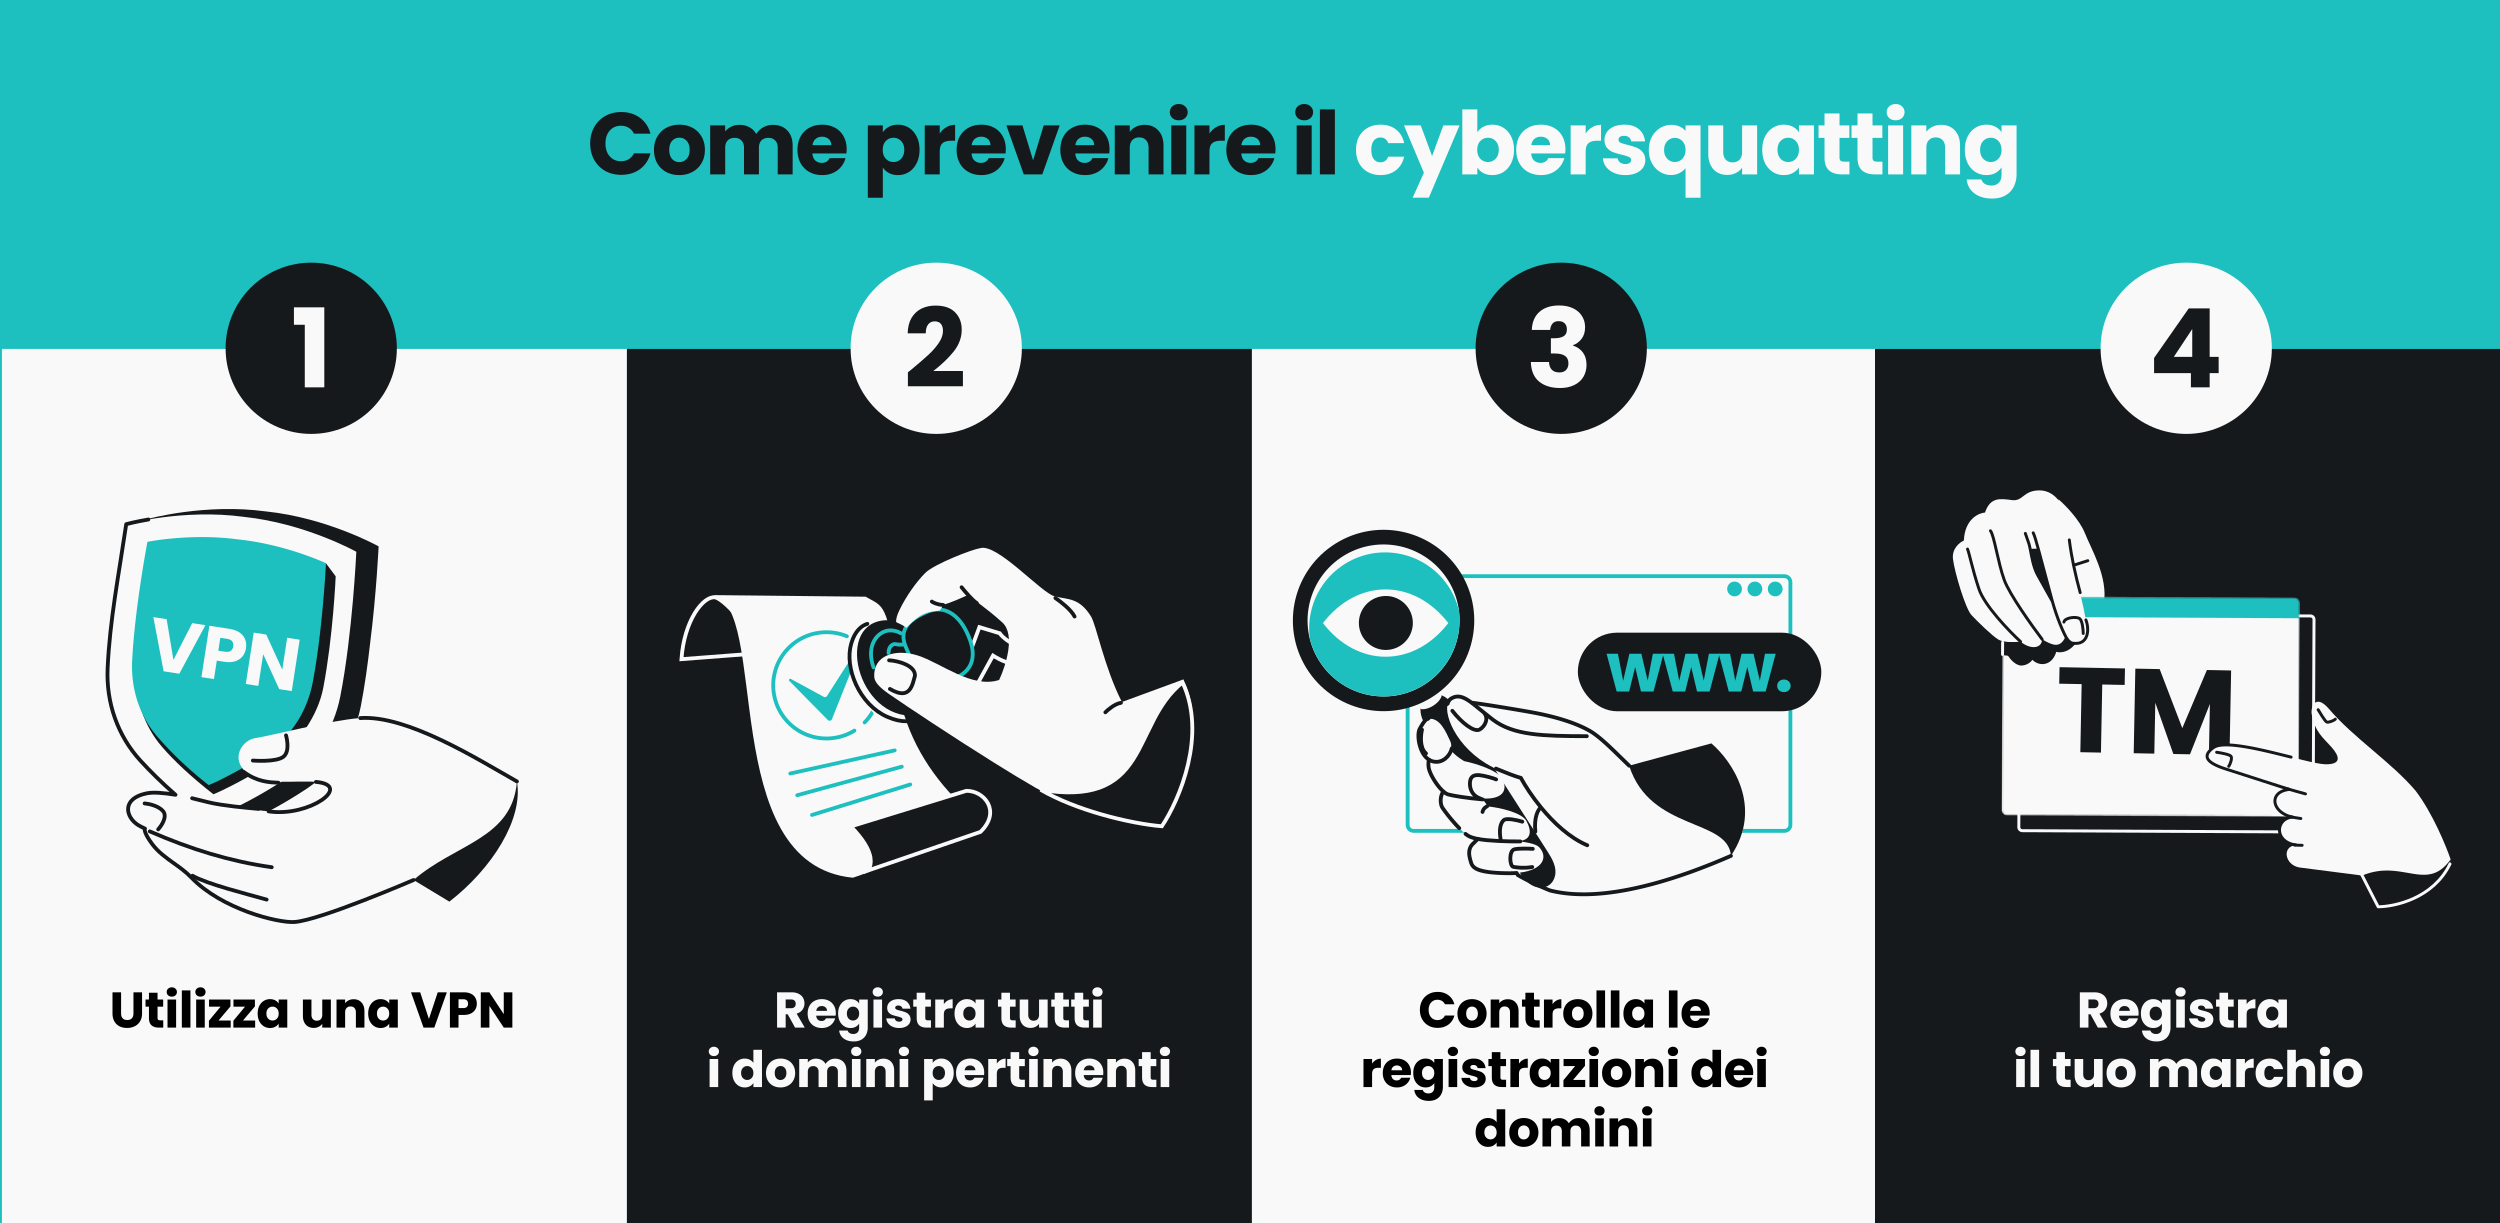 <svg xmlns="http://www.w3.org/2000/svg" width="1304" height="638" fill="none" xmlns:v="https://vecta.io/nano"><rect width="100%" height="100%" fill="#808080" stroke="none"/><style><![CDATA[.B{fill:#16191c}.C{fill:#f9f9f9}.D{fill:#1ebfbf}.E{stroke-width:2}.F{stroke-linecap:round}.G{stroke:#16191c}.H{stroke:#f9f9f9}.I{stroke-linejoin:round}.J{stroke:#1ebfbf}.K{stroke-width:1.544}]]></style><g clip-path="url(#B)"><path d="M1304 638H0V0h1304z" class="D"/><path d="M1 182h326v456H1z" class="C"/><path d="M327 182h326v456H327z" class="B"/><path d="M653 182h326v456H653z" class="C"/><g class="B"><path d="M978 182h326v456H978zM307.848 74.839c0-3.176.687-6.001 2.061-8.475 1.375-2.504 3.284-4.444 5.727-5.818 2.474-1.405 5.268-2.107 8.383-2.107 3.818 0 7.085 1.008 9.803 3.024s4.536 4.764 5.452 8.246h-8.612c-.642-1.344-1.558-2.367-2.749-3.069-1.161-.702-2.489-1.054-3.986-1.054-2.412 0-4.367.84-5.863 2.519s-2.245 3.924-2.245 6.734.748 5.054 2.245 6.734 3.451 2.52 5.863 2.52c1.497 0 2.825-.351 3.986-1.054 1.191-.703 2.107-1.726 2.749-3.069h8.612c-.916 3.481-2.734 6.23-5.452 8.246-2.718 1.985-5.985 2.978-9.803 2.978-3.115 0-5.909-.687-8.383-2.062-2.443-1.405-4.352-3.344-5.727-5.818s-2.061-5.299-2.061-8.475zm46.455 16.492c-2.504 0-4.764-.535-6.78-1.603a11.93 11.93 0 0 1-4.718-4.581c-1.13-1.985-1.695-4.306-1.695-6.963 0-2.626.58-4.932 1.741-6.917 1.16-2.016 2.748-3.558 4.764-4.627s4.276-1.603 6.78-1.603 4.764.534 6.78 1.603 3.604 2.611 4.764 4.627c1.161 1.985 1.741 4.291 1.741 6.917s-.596 4.948-1.787 6.963a11.78 11.78 0 0 1-4.81 4.581c-2.015 1.069-4.275 1.603-6.78 1.603zm0-6.78a5.03 5.03 0 0 0 3.803-1.649c1.068-1.099 1.603-2.672 1.603-4.718s-.519-3.619-1.558-4.718c-1.007-1.099-2.26-1.649-3.756-1.649-1.527 0-2.795.55-3.802 1.649-1.008 1.069-1.512 2.642-1.512 4.718 0 2.046.489 3.619 1.466 4.718 1.008 1.1 2.26 1.649 3.756 1.649zm48.746-19.424c3.176 0 5.696.962 7.559 2.886 1.893 1.924 2.84 4.596 2.84 8.017v14.934h-7.788v-13.88c0-1.649-.443-2.916-1.328-3.802-.855-.916-2.046-1.374-3.573-1.374s-2.734.458-3.619 1.374c-.856.886-1.283 2.153-1.283 3.802v13.88h-7.788v-13.88c0-1.649-.443-2.916-1.328-3.802-.856-.916-2.047-1.374-3.574-1.374s-2.733.458-3.619 1.374c-.855.886-1.282 2.153-1.282 3.802v13.88h-7.834V65.402h7.834v3.207c.794-1.069 1.832-1.909 3.115-2.52 1.283-.641 2.733-.962 4.352-.962 1.924 0 3.634.412 5.131 1.237 1.527.825 2.718 2 3.573 3.527.885-1.405 2.092-2.55 3.619-3.436s3.191-1.328 4.993-1.328zm38.57 12.644c0 .733-.046 1.497-.137 2.291h-17.729c.122 1.588.626 2.81 1.512 3.665.916.825 2.031 1.237 3.344 1.237 1.955 0 3.314-.825 4.077-2.474h8.338a11.3 11.3 0 0 1-2.337 4.535c-1.099 1.344-2.489 2.397-4.168 3.161s-3.558 1.145-5.635 1.145c-2.504 0-4.734-.535-6.688-1.603s-3.482-2.596-4.581-4.581-1.65-4.306-1.65-6.963.535-4.978 1.604-6.963c1.099-1.985 2.626-3.512 4.581-4.581s4.199-1.603 6.734-1.603c2.474 0 4.673.519 6.597 1.558s3.42 2.52 4.489 4.444c1.099 1.924 1.649 4.169 1.649 6.734zm-8.017-2.061c0-1.344-.458-2.413-1.374-3.207s-2.061-1.191-3.436-1.191c-1.313 0-2.428.382-3.344 1.145-.885.763-1.435 1.848-1.649 3.252h9.803zm26.884-6.688c.764-1.191 1.817-2.153 3.161-2.886s2.917-1.099 4.718-1.099c2.108 0 4.016.534 5.727 1.603s3.054 2.596 4.031 4.581c1.008 1.985 1.512 4.291 1.512 6.917s-.504 4.948-1.512 6.963c-.977 1.985-2.321 3.527-4.031 4.627-1.711 1.069-3.619 1.603-5.727 1.603-1.771 0-3.344-.367-4.718-1.1-1.344-.733-2.397-1.68-3.161-2.84v15.759h-7.833V65.402h7.833v3.619zm11.178 9.116c0-1.955-.55-3.482-1.649-4.581a5.26 5.26 0 0 0-3.986-1.695c-1.557 0-2.886.565-3.985 1.695-1.069 1.13-1.604 2.672-1.604 4.627s.535 3.497 1.604 4.627c1.099 1.13 2.428 1.695 3.985 1.695s2.886-.565 3.986-1.695c1.099-1.16 1.649-2.718 1.649-4.673zm18.51-8.475c.917-1.405 2.062-2.504 3.436-3.298 1.375-.825 2.902-1.237 4.581-1.237v8.292h-2.153c-1.954 0-3.42.428-4.398 1.283-.977.825-1.466 2.291-1.466 4.398v11.865h-7.833V65.402h7.833v4.26zm34.454 8.108c0 .733-.046 1.497-.137 2.291h-17.729c.122 1.588.626 2.81 1.512 3.665.916.825 2.031 1.237 3.344 1.237 1.955 0 3.314-.825 4.077-2.474h8.338a11.3 11.3 0 0 1-2.337 4.535c-1.099 1.344-2.489 2.397-4.168 3.161s-3.558 1.145-5.635 1.145c-2.504 0-4.734-.535-6.688-1.603s-3.482-2.596-4.581-4.581-1.65-4.306-1.65-6.963.535-4.978 1.604-6.963c1.099-1.985 2.626-3.512 4.581-4.581s4.199-1.603 6.734-1.603c2.474 0 4.673.519 6.597 1.558s3.42 2.52 4.489 4.444c1.099 1.924 1.649 4.169 1.649 6.734zm-8.017-2.061c0-1.344-.458-2.413-1.374-3.207s-2.061-1.191-3.436-1.191c-1.313 0-2.428.382-3.344 1.145-.885.763-1.435 1.848-1.649 3.252h9.803zm22.245 7.925l5.543-18.232h8.337l-9.07 25.562H534l-9.071-25.562h8.384l5.543 18.233zm39.87-5.864c0 .733-.046 1.497-.137 2.291H560.86c.122 1.588.626 2.81 1.512 3.665.916.825 2.031 1.237 3.344 1.237 1.954 0 3.314-.825 4.077-2.474h8.337c-.427 1.68-1.206 3.192-2.336 4.535-1.099 1.344-2.489 2.397-4.169 3.161s-3.558 1.145-5.634 1.145c-2.505 0-4.734-.535-6.689-1.603a11.41 11.41 0 0 1-4.581-4.581c-1.099-1.985-1.649-4.306-1.649-6.963s.535-4.978 1.604-6.963c1.099-1.985 2.626-3.512 4.581-4.581s4.199-1.603 6.734-1.603c2.474 0 4.672.519 6.596 1.558a11.04 11.04 0 0 1 4.49 4.444c1.099 1.924 1.649 4.169 1.649 6.734zm-8.017-2.061c0-1.344-.458-2.413-1.374-3.207s-2.062-1.191-3.436-1.191c-1.313 0-2.428.382-3.344 1.145-.886.763-1.435 1.848-1.649 3.252h9.803zm26.322-10.582c2.992 0 5.375.977 7.146 2.932 1.802 1.924 2.703 4.581 2.703 7.971v14.934h-7.788v-13.88c0-1.71-.443-3.039-1.329-3.986s-2.076-1.42-3.573-1.42-2.687.473-3.573 1.42-1.328 2.275-1.328 3.986v13.88h-7.834V65.402h7.834v3.39c.794-1.13 1.863-2.016 3.206-2.657 1.344-.672 2.856-1.008 4.536-1.008zm17.828-2.382c-1.374 0-2.504-.397-3.39-1.191-.855-.825-1.282-1.832-1.282-3.023 0-1.222.427-2.229 1.282-3.024.886-.825 2.016-1.237 3.39-1.237 1.344 0 2.444.412 3.299 1.237.885.794 1.328 1.802 1.328 3.024a3.97 3.97 0 0 1-1.328 3.023c-.855.794-1.955 1.191-3.299 1.191zm3.894 2.657v25.562h-7.833V65.402h7.833zm12.107 4.26c.916-1.405 2.062-2.504 3.436-3.298 1.374-.825 2.901-1.237 4.581-1.237v8.292h-2.153c-1.955 0-3.421.428-4.398 1.283-.977.825-1.466 2.291-1.466 4.398v11.865h-7.833V65.402h7.833v4.26zm34.454 8.108c0 .733-.046 1.497-.138 2.291h-17.728c.122 1.588.626 2.81 1.512 3.665.916.825 2.031 1.237 3.344 1.237 1.954 0 3.313-.825 4.077-2.474h8.337c-.427 1.68-1.206 3.192-2.336 4.535-1.099 1.344-2.489 2.397-4.169 3.161s-3.558 1.145-5.634 1.145c-2.505 0-4.734-.535-6.689-1.603a11.41 11.41 0 0 1-4.581-4.581c-1.099-1.985-1.649-4.306-1.649-6.963s.535-4.978 1.604-6.963c1.099-1.985 2.626-3.512 4.581-4.581s4.199-1.603 6.734-1.603c2.473 0 4.672.519 6.596 1.558a11.04 11.04 0 0 1 4.49 4.444c1.099 1.924 1.649 4.169 1.649 6.734zm-8.017-2.061c0-1.344-.458-2.413-1.374-3.207s-2.062-1.191-3.436-1.191c-1.313 0-2.428.382-3.344 1.145-.886.763-1.435 1.848-1.649 3.252h9.803zm22.99-12.964c-1.374 0-2.504-.397-3.39-1.191-.855-.825-1.283-1.832-1.283-3.023 0-1.222.428-2.229 1.283-3.024.886-.825 2.016-1.237 3.39-1.237 1.344 0 2.443.412 3.298 1.237.886.794 1.329 1.802 1.329 3.024a3.97 3.97 0 0 1-1.329 3.023c-.855.794-1.954 1.191-3.298 1.191zm3.894 2.657v25.562h-7.834V65.402h7.834zm12.107-8.337v33.9h-7.834V57.065h7.834z"/></g><path d="M707.308 78.183c0-2.657.534-4.978 1.603-6.963 1.1-1.985 2.611-3.512 4.535-4.581 1.955-1.069 4.184-1.603 6.689-1.603 3.206 0 5.879.84 8.017 2.519 2.168 1.68 3.588 4.047 4.26 7.101h-8.338c-.702-1.955-2.061-2.932-4.077-2.932-1.435 0-2.58.565-3.435 1.695-.856 1.099-1.283 2.688-1.283 4.764s.427 3.68 1.283 4.81c.855 1.1 2 1.649 3.435 1.649 2.016 0 3.375-.977 4.077-2.932h8.338c-.672 2.993-2.092 5.345-4.26 7.055s-4.841 2.565-8.017 2.565c-2.505 0-4.734-.535-6.689-1.603-1.924-1.069-3.435-2.596-4.535-4.581-1.069-1.985-1.603-4.306-1.603-6.963zm54.002-12.781l-16.033 37.702h-8.429l5.863-13.01-10.398-24.692h8.749l5.91 15.988 5.864-15.988h8.474zm9.263 3.619c.733-1.191 1.787-2.153 3.161-2.886s2.947-1.099 4.718-1.099c2.108 0 4.016.534 5.727 1.603s3.054 2.596 4.031 4.581c1.008 1.985 1.512 4.291 1.512 6.917s-.504 4.948-1.512 6.963c-.977 1.985-2.321 3.527-4.031 4.627-1.711 1.069-3.619 1.603-5.727 1.603-1.801 0-3.374-.351-4.718-1.054-1.344-.733-2.397-1.695-3.161-2.886v3.573h-7.833V57.065h7.833v11.956zm11.178 9.116c0-1.955-.55-3.482-1.649-4.581-1.069-1.13-2.398-1.695-3.986-1.695-1.557 0-2.886.565-3.985 1.695-1.069 1.13-1.604 2.672-1.604 4.627s.535 3.497 1.604 4.627c1.099 1.13 2.428 1.695 3.985 1.695s2.886-.565 3.986-1.695c1.099-1.16 1.649-2.718 1.649-4.673zm34.773-.367c0 .733-.046 1.497-.137 2.291h-17.729c.122 1.588.626 2.81 1.512 3.665.916.825 2.031 1.237 3.344 1.237 1.955 0 3.314-.825 4.077-2.474h8.338a11.3 11.3 0 0 1-2.337 4.535c-1.099 1.344-2.489 2.397-4.168 3.161s-3.558 1.145-5.635 1.145c-2.504 0-4.734-.535-6.688-1.603s-3.482-2.596-4.581-4.581-1.65-4.306-1.65-6.963.535-4.978 1.604-6.963c1.099-1.985 2.626-3.512 4.581-4.581s4.199-1.603 6.734-1.603c2.474 0 4.673.519 6.597 1.558s3.42 2.52 4.489 4.444c1.099 1.924 1.649 4.169 1.649 6.734zm-8.017-2.061c0-1.344-.458-2.413-1.374-3.207s-2.061-1.191-3.436-1.191c-1.313 0-2.428.382-3.344 1.145-.886.763-1.435 1.848-1.649 3.252h9.803zm18.58-6.047c.916-1.405 2.061-2.504 3.435-3.298 1.375-.825 2.902-1.237 4.582-1.237v8.292h-2.154c-1.954 0-3.42.428-4.397 1.283-.978.825-1.466 2.291-1.466 4.398v11.865h-7.834V65.402h7.834v4.26zm20.756 21.668c-2.229 0-4.214-.382-5.955-1.145s-3.115-1.802-4.123-3.115c-1.008-1.344-1.573-2.84-1.695-4.489h7.742c.092.886.504 1.603 1.237 2.153s1.634.825 2.703.825c.977 0 1.725-.183 2.244-.55.55-.397.825-.901.825-1.512 0-.733-.382-1.267-1.145-1.603-.764-.367-2.001-.763-3.711-1.191-1.832-.428-3.359-.87-4.581-1.329-1.222-.489-2.275-1.237-3.161-2.245-.886-1.038-1.328-2.428-1.328-4.169 0-1.466.397-2.794 1.191-3.986.824-1.222 2.015-2.184 3.573-2.886 1.588-.702 3.466-1.054 5.634-1.054 3.207 0 5.727.794 7.559 2.382 1.863 1.588 2.932 3.695 3.207 6.322h-7.238c-.122-.886-.519-1.588-1.191-2.107-.642-.519-1.497-.779-2.566-.779-.916 0-1.618.183-2.107.55-.488.336-.733.809-.733 1.42 0 .733.382 1.283 1.145 1.649.794.366 2.016.733 3.665 1.099 1.894.489 3.436.977 4.627 1.466 1.191.458 2.23 1.222 3.115 2.29.916 1.038 1.39 2.443 1.42 4.215 0 1.496-.427 2.84-1.282 4.031-.825 1.16-2.031 2.077-3.619 2.749-1.558.672-3.375 1.008-5.452 1.008zm12.185-13.102c0-2.535.519-4.795 1.557-6.78 1.069-1.985 2.489-3.527 4.261-4.627 1.801-1.13 3.756-1.695 5.863-1.695 1.619 0 3.07.29 4.352.87 1.283.55 2.321 1.328 3.115 2.336v-2.932h7.834v37.748h-7.834V87.757c-.885 1.069-1.969 1.924-3.252 2.565-1.252.641-2.688.962-4.306.962-2.077 0-4.001-.55-5.772-1.649s-3.192-2.642-4.261-4.627c-1.038-1.985-1.557-4.245-1.557-6.78zm19.148-.046c0-1.374-.274-2.52-.824-3.436-.519-.947-1.207-1.649-2.062-2.107-.855-.489-1.756-.733-2.702-.733-.917 0-1.802.244-2.657.733-.856.458-1.558 1.161-2.108 2.107s-.824 2.107-.824 3.482.275 2.535.824 3.482c.55.916 1.252 1.619 2.108 2.107.855.458 1.74.687 2.657.687a5.56 5.56 0 0 0 2.657-.687c.885-.489 1.588-1.206 2.107-2.153.55-.947.824-2.107.824-3.481zm37.339-12.781v25.562h-7.833v-3.482c-.795 1.13-1.879 2.046-3.253 2.749-1.344.672-2.84 1.008-4.489 1.008-1.955 0-3.68-.428-5.177-1.283-1.496-.886-2.657-2.153-3.482-3.802s-1.236-3.588-1.236-5.818V65.402h7.787v13.88c0 1.71.443 3.039 1.329 3.986s2.077 1.42 3.573 1.42c1.527 0 2.733-.473 3.619-1.42s1.329-2.275 1.329-3.986v-13.88h7.833zm2.666 12.735c0-2.626.488-4.932 1.466-6.917 1.008-1.985 2.367-3.512 4.077-4.581s3.619-1.603 5.726-1.603c1.802 0 3.375.366 4.719 1.099 1.374.733 2.428 1.695 3.16 2.886v-3.619h7.834v25.562h-7.834v-3.619c-.763 1.191-1.832 2.153-3.206 2.886-1.344.733-2.917 1.1-4.719 1.1-2.076 0-3.97-.535-5.68-1.603-1.71-1.099-3.069-2.642-4.077-4.627-.978-2.016-1.466-4.337-1.466-6.963zm19.148.046c0-1.955-.549-3.497-1.649-4.627-1.069-1.13-2.382-1.695-3.939-1.695s-2.886.565-3.986 1.695c-1.069 1.099-1.603 2.626-1.603 4.581s.534 3.512 1.603 4.673c1.1 1.13 2.428 1.695 3.986 1.695s2.87-.565 3.939-1.695c1.1-1.13 1.649-2.672 1.649-4.627zm26.345 6.139v6.642h-3.986c-2.84 0-5.054-.687-6.642-2.061-1.588-1.405-2.382-3.68-2.382-6.826v-10.17h-3.115v-6.505h3.115v-6.23h7.833v6.23h5.131v6.505h-5.131v10.261c0 .764.183 1.313.55 1.649s.977.504 1.832.504h2.795zm17.207 0v6.642h-3.986c-2.84 0-5.054-.687-6.642-2.061-1.589-1.405-2.383-3.68-2.383-6.826v-10.17h-3.115v-6.505h3.115v-6.23h7.834v6.23h5.131v6.505h-5.131v10.261c0 .764.183 1.313.55 1.649s.977.504 1.832.504h2.795zm6.899-21.577c-1.374 0-2.504-.397-3.39-1.191-.855-.825-1.282-1.832-1.282-3.023 0-1.222.427-2.229 1.282-3.024.886-.825 2.016-1.237 3.39-1.237 1.344 0 2.443.412 3.298 1.237.886.794 1.329 1.802 1.329 3.024a3.97 3.97 0 0 1-1.329 3.023c-.855.794-1.954 1.191-3.298 1.191zm3.894 2.657v25.562h-7.834V65.402h7.834zm19.846-.275c3 0 5.38.977 7.15 2.932 1.8 1.924 2.7 4.581 2.7 7.971v14.934h-7.79v-13.88c0-1.71-.44-3.039-1.32-3.986-.89-.947-2.08-1.42-3.58-1.42-1.49 0-2.68.473-3.57 1.42s-1.33 2.275-1.33 3.986v13.88h-7.833V65.402h7.833v3.39c.79-1.13 1.86-2.016 3.21-2.657 1.34-.672 2.85-1.008 4.53-1.008zm23.6-.092c1.81 0 3.38.366 4.72 1.099 1.38.733 2.43 1.695 3.16 2.886v-3.619h7.84v25.516c0 2.352-.48 4.474-1.42 6.368-.92 1.924-2.34 3.451-4.26 4.581-1.9 1.13-4.26 1.695-7.1 1.695-3.79 0-6.86-.901-9.21-2.703-2.35-1.771-3.7-4.184-4.03-7.238h7.74c.24.977.82 1.741 1.74 2.291.92.58 2.05.87 3.39.87 1.62 0 2.9-.473 3.85-1.42.97-.916 1.46-2.397 1.46-4.444v-3.619c-.76 1.191-1.81 2.168-3.16 2.932-1.34.733-2.91 1.1-4.72 1.1-2.1 0-4.01-.535-5.72-1.603-1.71-1.099-3.07-2.642-4.08-4.627-.98-2.016-1.47-4.337-1.47-6.963s.49-4.932 1.47-6.917c1.01-1.985 2.37-3.512 4.08-4.581s3.62-1.603 5.72-1.603zm7.88 13.147c0-1.955-.55-3.497-1.65-4.627a5.19 5.19 0 0 0-3.94-1.695c-1.55 0-2.88.565-3.98 1.695-1.07 1.099-1.6 2.626-1.6 4.581s.53 3.512 1.6 4.673c1.1 1.13 2.43 1.695 3.98 1.695a5.19 5.19 0 0 0 3.94-1.695c1.1-1.13 1.65-2.672 1.65-4.627z" class="C"/><circle cx="162.335" cy="181.665" r="44.665" class="B"/><path d="M153.317 169.395v-9.091h15.837v41.737h-10.177v-32.646h-5.66z" class="C"/><circle cx="814.335" cy="181.665" r="44.665" class="B"/><g class="C"><path d="M798.994 172.082c.153-4.078 1.487-7.223 4.003-9.434s5.927-3.316 10.234-3.316c2.859 0 5.298.496 7.318 1.487 2.058.991 3.602 2.344 4.631 4.059 1.067 1.715 1.601 3.64 1.601 5.775 0 2.515-.629 4.574-1.887 6.175-1.257 1.562-2.725 2.63-4.402 3.201v.229c2.173.724 3.888 1.925 5.146 3.602s1.886 3.831 1.886 6.461c0 2.363-.552 4.459-1.658 6.289-1.067 1.791-2.649 3.202-4.745 4.231-2.058 1.029-4.517 1.543-7.376 1.543-4.574 0-8.233-1.124-10.977-3.373-2.706-2.249-4.136-5.641-4.288-10.177h9.491c.038 1.677.514 3.011 1.429 4.002.915.953 2.249 1.43 4.002 1.43 1.487 0 2.63-.42 3.431-1.258.838-.877 1.258-2.02 1.258-3.431 0-1.829-.591-3.144-1.773-3.945-1.143-.838-2.992-1.257-5.546-1.257h-1.829v-7.948h1.829c1.944 0 3.507-.324 4.689-.972 1.219-.686 1.829-1.886 1.829-3.602 0-1.372-.381-2.439-1.143-3.201s-1.811-1.144-3.145-1.144c-1.448 0-2.535.438-3.259 1.315-.686.877-1.086 1.963-1.2 3.259h-9.549z"/><circle cx="488.335" cy="181.665" r="44.665"/></g><path d="M473.558 194.208l1.772-1.429c3.736-3.087 6.67-5.622 8.805-7.604 2.173-1.982 4.002-4.059 5.489-6.232s2.229-4.288 2.229-6.346c0-1.563-.362-2.783-1.086-3.66s-1.81-1.315-3.259-1.315-2.592.553-3.43 1.659c-.801 1.067-1.201 2.591-1.201 4.573h-9.434c.077-3.239.763-5.946 2.059-8.118 1.334-2.173 3.068-3.774 5.202-4.803 2.173-1.029 4.574-1.544 7.204-1.544 4.536 0 7.948 1.163 10.235 3.488 2.325 2.325 3.487 5.355 3.487 9.091 0 4.078-1.391 7.871-4.173 11.377-2.783 3.469-6.328 6.861-10.635 10.177h15.437v7.948h-28.701v-7.262z" class="B"/><circle cx="1140.33" cy="181.665" r="44.665" class="C"/><path d="M1123.57 194.609v-7.89l18.07-25.843h10.92v25.271h4.69v8.462h-4.69v7.432h-9.78v-7.432h-19.21zm19.9-22.984l-9.61 14.522h9.61v-14.522z" class="B"/><g fill="#000"><path d="M63.16 517.589v11.015c0 1.102.271 1.95.813 2.544s1.338.892 2.387.892 1.853-.297 2.413-.892.839-1.442.839-2.544v-11.015h4.485v10.989c0 1.643-.35 3.033-1.049 4.17a6.7 6.7 0 0 1-2.832 2.57c-1.171.577-2.483.866-3.934.866s-2.754-.28-3.908-.84c-1.136-.577-2.037-1.433-2.701-2.57-.664-1.154-.997-2.553-.997-4.196v-10.989h4.485zm21.98 14.608V536h-2.282c-1.626 0-2.894-.393-3.803-1.18-.909-.804-1.364-2.107-1.364-3.908v-5.822h-1.783v-3.724h1.783v-3.567h4.485v3.567h2.937v3.724h-2.937v5.874c0 .438.105.752.315.945s.559.288 1.049.288h1.6zm4.491-12.353c-.787 0-1.434-.227-1.941-.681-.49-.473-.734-1.05-.734-1.731 0-.7.245-1.277.734-1.731.507-.472 1.154-.709 1.941-.709.769 0 1.399.237 1.888.709a2.22 2.22 0 0 1 .76 1.731c0 .681-.253 1.258-.76 1.731-.49.454-1.119.681-1.888.681zm2.229 1.522V536h-4.485v-14.634h4.485zm7.472-4.774V536h-4.485v-19.408h4.485zm5.243 3.252c-.786 0-1.433-.227-1.94-.681-.49-.473-.735-1.05-.735-1.731 0-.7.245-1.277.735-1.731.507-.472 1.154-.709 1.94-.709.77 0 1.399.237 1.889.709a2.22 2.22 0 0 1 .76 1.731c0 .681-.253 1.258-.76 1.731-.49.454-1.119.681-1.889.681zm2.23 1.522V536h-4.485v-14.634h4.485zm7.184 10.936h6.347V536H108.98v-3.567l6.085-7.37h-6.032v-3.697h11.172v3.566l-6.215 7.37zm12.748 0h6.347V536h-11.356v-3.567l6.085-7.37h-6.033v-3.697h11.173v3.566l-6.216 7.37zm7.661-3.645c0-1.504.28-2.824.839-3.961.577-1.136 1.355-2.01 2.334-2.622s2.072-.918 3.279-.918c1.031 0 1.932.21 2.701.629.787.42 1.39.971 1.81 1.652v-2.071h4.484V536h-4.484v-2.072c-.437.682-1.049 1.233-1.836 1.652-.769.42-1.67.63-2.702.63-1.188 0-2.273-.306-3.252-.918-.979-.63-1.757-1.513-2.334-2.649-.559-1.154-.839-2.483-.839-3.986zm10.963.026c0-1.119-.315-2.002-.944-2.649a2.98 2.98 0 0 0-2.256-.971c-.892 0-1.652.324-2.282.971-.612.629-.918 1.504-.918 2.623s.306 2.01.918 2.675c.63.647 1.39.97 2.282.97a2.98 2.98 0 0 0 2.256-.97c.629-.647.944-1.53.944-2.649zm27.213-7.317V536h-4.485v-1.993c-.454.647-1.075 1.171-1.862 1.573-.769.385-1.626.577-2.57.577-1.119 0-2.107-.244-2.964-.734-.856-.507-1.521-1.233-1.993-2.177s-.708-2.054-.708-3.331v-8.549h4.459v7.946c0 .979.253 1.74.76 2.282s1.189.813 2.046.813c.874 0 1.565-.271 2.072-.813s.76-1.303.76-2.282v-7.946h4.485zm11.876-.158c1.714 0 3.077.56 4.092 1.679 1.031 1.101 1.547 2.622 1.547 4.563V536h-4.459v-7.947c0-.979-.253-1.739-.76-2.281s-1.189-.813-2.046-.813-1.538.271-2.045.813-.761 1.302-.761 2.281V536h-4.485v-14.634h4.485v1.94c.455-.647 1.066-1.154 1.836-1.521.769-.384 1.635-.577 2.596-.577zm7.601 7.449c0-1.504.28-2.824.84-3.961.577-1.136 1.355-2.01 2.334-2.622s2.072-.918 3.278-.918c1.032 0 1.932.21 2.702.629.786.42 1.39.971 1.809 1.652v-2.071h4.485V536h-4.485v-2.072c-.437.682-1.049 1.233-1.836 1.652-.769.42-1.669.63-2.701.63-1.189 0-2.273-.306-3.252-.918-.979-.63-1.757-1.513-2.334-2.649-.56-1.154-.84-2.483-.84-3.986zm10.963.026c0-1.119-.315-2.002-.944-2.649a2.98 2.98 0 0 0-2.255-.971c-.892 0-1.653.324-2.282.971-.612.629-.918 1.504-.918 2.623s.306 2.01.918 2.675c.629.647 1.39.97 2.282.97a2.98 2.98 0 0 0 2.255-.97c.629-.647.944-1.53.944-2.649zm30.046-11.094L226.531 536h-5.613l-6.53-18.411h4.773l4.563 13.9 4.59-13.9h4.747zm15.643 5.927c0 1.067-.244 2.046-.734 2.938-.49.874-1.241 1.582-2.255 2.124s-2.273.813-3.777.813h-2.78V536h-4.485v-18.411h7.265c1.469 0 2.71.253 3.724.76s1.775 1.207 2.282 2.099.76 1.914.76 3.068zm-7.107 2.308c.857 0 1.495-.201 1.915-.603s.629-.971.629-1.705-.21-1.302-.629-1.705-1.058-.603-1.915-.603h-2.439v4.616h2.439zM267.247 536h-4.485l-7.5-11.356V536h-4.485v-18.411h4.485l7.5 11.408v-11.408h4.485V536z"/><path d="M740.617 526.768c0-1.818.394-3.435 1.18-4.852.787-1.433 1.88-2.544 3.279-3.33 1.416-.805 3.016-1.207 4.799-1.207 2.186 0 4.057.577 5.613 1.731s2.596 2.728 3.121 4.721h-4.931c-.367-.769-.892-1.355-1.574-1.757-.664-.402-1.425-.604-2.281-.604-1.382 0-2.501.481-3.357 1.443s-1.285 2.247-1.285 3.855.428 2.894 1.285 3.856 1.975 1.442 3.357 1.442c.856 0 1.617-.201 2.281-.603.682-.402 1.207-.988 1.574-1.757h4.931c-.525 1.993-1.565 3.566-3.121 4.72-1.556 1.137-3.427 1.705-5.613 1.705-1.783 0-3.383-.393-4.799-1.18-1.399-.804-2.492-1.915-3.279-3.331s-1.18-3.033-1.18-4.852zm27.137 9.442c-1.433 0-2.727-.306-3.881-.918-1.137-.612-2.037-1.486-2.701-2.623-.647-1.136-.971-2.465-.971-3.986 0-1.504.332-2.824.997-3.96.664-1.154 1.573-2.037 2.727-2.649s2.448-.918 3.882-.918 2.727.306 3.881.918 2.064 1.495 2.728 2.649c.664 1.136.997 2.456.997 3.96s-.341 2.832-1.023 3.986a6.75 6.75 0 0 1-2.754 2.623c-1.154.612-2.448.918-3.882.918zm0-3.882c.857 0 1.583-.314 2.177-.944.612-.629.918-1.53.918-2.701s-.297-2.072-.892-2.702c-.577-.629-1.293-.944-2.15-.944-.874 0-1.6.315-2.177.944-.577.612-.865 1.513-.865 2.702 0 1.171.279 2.072.839 2.701.577.63 1.294.944 2.15.944zm18.693-11.12c1.713 0 3.077.56 4.091 1.679 1.032 1.101 1.547 2.622 1.547 4.563V536h-4.458v-7.947c0-.979-.254-1.739-.761-2.281s-1.189-.813-2.045-.813-1.539.271-2.046.813-.761 1.302-.761 2.281V536h-4.484v-14.634h4.484v1.94c.455-.647 1.067-1.154 1.836-1.521.769-.384 1.635-.577 2.597-.577zm16.649 10.989V536h-2.282c-1.626 0-2.893-.393-3.803-1.18-.909-.804-1.363-2.107-1.363-3.908v-5.822h-1.784v-3.724h1.784v-3.567h4.484v3.567h2.938v3.724h-2.938v5.874c0 .438.105.752.315.945s.56.288 1.049.288h1.6zm6.721-8.392c.524-.805 1.18-1.434 1.967-1.889.786-.472 1.661-.708 2.622-.708v4.747h-1.232c-1.119 0-1.959.245-2.518.735-.56.472-.839 1.311-.839 2.517V536h-4.485v-14.634h4.485v2.439zm13.132 12.405c-1.434 0-2.727-.306-3.881-.918-1.137-.612-2.037-1.486-2.702-2.623-.647-1.136-.97-2.465-.97-3.986 0-1.504.332-2.824.996-3.96.665-1.154 1.574-2.037 2.728-2.649s2.448-.918 3.882-.918 2.727.306 3.881.918 2.063 1.495 2.728 2.649c.664 1.136.996 2.456.996 3.96s-.341 2.832-1.023 3.986a6.74 6.74 0 0 1-2.753 2.623c-1.154.612-2.448.918-3.882.918zm0-3.882c.857 0 1.582-.314 2.177-.944.612-.629.918-1.53.918-2.701s-.297-2.072-.892-2.702a2.8 2.8 0 0 0-2.15-.944c-.875 0-1.6.315-2.177.944-.577.612-.866 1.513-.866 2.702 0 1.171.28 2.072.84 2.701.577.63 1.293.944 2.15.944zm14.26-15.736V536h-4.485v-19.408h4.485zm7.473 0V536h-4.485v-19.408h4.485zm2.096 12.065c0-1.504.279-2.824.839-3.961.577-1.136 1.355-2.01 2.334-2.622s2.072-.918 3.278-.918c1.032 0 1.932.21 2.702.629.787.42 1.39.971 1.809 1.652v-2.071h4.485V536h-4.485v-2.072c-.437.682-1.049 1.233-1.835 1.652-.77.42-1.67.63-2.702.63-1.189 0-2.273-.306-3.252-.918-.979-.63-1.757-1.513-2.334-2.649-.56-1.154-.839-2.483-.839-3.986zm10.962.026c0-1.119-.314-2.002-.944-2.649a2.98 2.98 0 0 0-2.255-.971c-.892 0-1.653.324-2.282.971-.612.629-.918 1.504-.918 2.623s.306 2.01.918 2.675c.629.647 1.39.97 2.282.97a2.98 2.98 0 0 0 2.255-.97c.63-.647.944-1.53.944-2.649zm17.248-12.091V536h-4.485v-19.408h4.485zm16.783 11.855c0 .419-.027.856-.079 1.311h-10.15c.07.909.359 1.609.866 2.098.524.472 1.162.708 1.914.708 1.119 0 1.897-.472 2.334-1.416h4.774a6.47 6.47 0 0 1-1.338 2.597 6.51 6.51 0 0 1-2.386 1.809c-.962.437-2.037.656-3.226.656-1.434 0-2.71-.306-3.829-.918s-1.994-1.486-2.623-2.623-.944-2.465-.944-3.986.306-2.85.918-3.987c.629-1.136 1.503-2.01 2.622-2.622s2.404-.918 3.856-.918c1.416 0 2.675.297 3.776.891s1.959 1.443 2.57 2.544c.63 1.102.945 2.387.945 3.856zm-4.59-1.18c0-.77-.262-1.382-.787-1.836s-1.18-.682-1.967-.682c-.752 0-1.39.218-1.914.655-.507.438-.822 1.058-.945 1.863h5.613zm-171.5 27.538c.525-.805 1.181-1.434 1.967-1.889.787-.472 1.661-.708 2.623-.708v4.747h-1.233c-1.119 0-1.958.245-2.517.735-.56.472-.84 1.311-.84 2.517V567h-4.484v-14.634h4.484v2.439zm20.267 4.642c0 .419-.027.856-.079 1.311h-10.15c.07.909.359 1.609.866 2.098.524.472 1.162.708 1.914.708 1.119 0 1.897-.472 2.334-1.416h4.774a6.47 6.47 0 0 1-1.338 2.597 6.51 6.51 0 0 1-2.386 1.809c-.962.437-2.037.656-3.226.656-1.434 0-2.71-.306-3.829-.918s-1.994-1.486-2.623-2.623-.944-2.465-.944-3.986.306-2.85.918-3.987c.629-1.136 1.503-2.01 2.622-2.622s2.404-.918 3.856-.918c1.416 0 2.675.297 3.776.891s1.959 1.443 2.57 2.544c.63 1.102.945 2.387.945 3.856zm-4.59-1.18c0-.77-.262-1.382-.787-1.836s-1.18-.682-1.967-.682c-.752 0-1.39.218-1.914.655-.507.438-.822 1.058-.945 1.863h5.613zm12.253-6.111c1.032 0 1.932.21 2.702.629.786.42 1.39.971 1.809 1.652v-2.071h4.485v14.608c0 1.346-.271 2.561-.813 3.645-.524 1.102-1.338 1.976-2.439 2.623-1.084.647-2.439.97-4.065.97-2.168 0-3.925-.515-5.272-1.547-1.346-1.014-2.115-2.395-2.308-4.144h4.433c.14.56.472.997.996 1.311.525.333 1.172.499 1.941.499.927 0 1.661-.271 2.203-.813.56-.525.839-1.373.839-2.544v-2.072c-.437.682-1.04 1.241-1.809 1.678-.77.42-1.67.63-2.702.63-1.206 0-2.299-.306-3.278-.918-.979-.63-1.757-1.513-2.334-2.649-.56-1.154-.839-2.483-.839-3.986s.279-2.824.839-3.961c.577-1.136 1.355-2.01 2.334-2.622s2.072-.918 3.278-.918zm4.511 7.527c0-1.119-.314-2.002-.944-2.649a2.98 2.98 0 0 0-2.255-.971c-.892 0-1.653.324-2.282.971-.612.629-.918 1.504-.918 2.623s.306 2.01.918 2.675c.629.647 1.39.97 2.282.97a2.98 2.98 0 0 0 2.255-.97c.63-.647.944-1.53.944-2.649zm9.723-8.839c-.787 0-1.434-.227-1.941-.681a2.31 2.31 0 0 1-.734-1.731c0-.7.244-1.277.734-1.731.507-.472 1.154-.709 1.941-.709.769 0 1.399.237 1.888.709a2.22 2.22 0 0 1 .761 1.731c0 .681-.254 1.258-.761 1.731-.489.454-1.119.681-1.888.681zm2.229 1.522V567h-4.485v-14.634h4.485zm8.941 14.844c-1.276 0-2.413-.219-3.409-.656s-1.784-1.031-2.361-1.783c-.577-.77-.9-1.626-.97-2.57h4.432c.053.507.289.917.708 1.232s.936.472 1.548.472c.559 0 .988-.105 1.285-.314.315-.228.472-.516.472-.866 0-.42-.219-.726-.656-.918-.437-.21-1.145-.437-2.124-.682-1.049-.245-1.923-.498-2.623-.76a4.71 4.71 0 0 1-1.809-1.285c-.507-.595-.761-1.39-.761-2.387a4.02 4.02 0 0 1 .682-2.282c.472-.699 1.154-1.25 2.046-1.652.909-.402 1.984-.603 3.226-.603 1.835 0 3.278.454 4.327 1.364 1.067.909 1.678 2.115 1.836 3.619h-4.144c-.07-.507-.297-.909-.682-1.207-.367-.297-.857-.445-1.469-.445-.524 0-.926.104-1.206.314a.93.93 0 0 0-.42.813c0 .42.219.735.656.944.455.21 1.154.42 2.098.63 1.084.28 1.967.559 2.649.839.682.262 1.276.699 1.784 1.311.524.595.795 1.399.813 2.413 0 .857-.245 1.626-.735 2.308-.472.665-1.163 1.189-2.072 1.574-.891.384-1.932.577-3.121.577zm16.565-4.013V567h-2.281c-1.626 0-2.894-.393-3.803-1.18-.909-.804-1.364-2.107-1.364-3.908v-5.822h-1.783v-3.724h1.783v-3.567h4.485v3.567h2.937v3.724h-2.937v5.874c0 .438.105.752.315.945s.559.288 1.049.288h1.599zm6.721-8.392c.525-.805 1.18-1.434 1.967-1.889.787-.472 1.661-.708 2.623-.708v4.747h-1.233c-1.119 0-1.958.245-2.518.735-.559.472-.839 1.311-.839 2.517V567h-4.485v-14.634h4.485v2.439zm5.579 4.852c0-1.504.28-2.824.84-3.961.577-1.136 1.355-2.01 2.334-2.622s2.072-.918 3.278-.918c1.032 0 1.932.21 2.701.629.787.42 1.39.971 1.81 1.652v-2.071h4.485V567h-4.485v-2.072c-.437.682-1.049 1.233-1.836 1.652-.769.42-1.67.63-2.701.63-1.189 0-2.273-.306-3.252-.918-.979-.63-1.757-1.513-2.334-2.649-.56-1.154-.84-2.483-.84-3.986zm10.963.026c0-1.119-.315-2.002-.944-2.649a2.98 2.98 0 0 0-2.256-.971c-.891 0-1.652.324-2.281.971-.612.629-.918 1.504-.918 2.623s.306 2.01.918 2.675c.629.647 1.39.97 2.281.97a2.98 2.98 0 0 0 2.256-.97c.629-.647.944-1.53.944-2.649zm11.663 3.619h6.347V567h-11.356v-3.567l6.085-7.37h-6.032v-3.697h11.172v3.566l-6.216 7.37zm10.808-12.458c-.787 0-1.434-.227-1.941-.681-.489-.473-.734-1.05-.734-1.731 0-.7.245-1.277.734-1.731.507-.472 1.154-.709 1.941-.709.77 0 1.399.237 1.889.709a2.22 2.22 0 0 1 .76 1.731c0 .681-.253 1.258-.76 1.731-.49.454-1.119.681-1.889.681zm2.229 1.522V567h-4.484v-14.634h4.484zm9.65 14.844c-1.434 0-2.728-.306-3.882-.918a6.83 6.83 0 0 1-2.701-2.623c-.647-1.136-.97-2.465-.97-3.986 0-1.504.332-2.824.996-3.96.665-1.154 1.574-2.037 2.728-2.649s2.448-.918 3.881-.918 2.728.306 3.882.918 2.063 1.495 2.727 2.649c.665 1.136.997 2.456.997 3.96s-.341 2.832-1.023 3.986c-.664 1.137-1.582 2.011-2.754 2.623-1.154.612-2.447.918-3.881.918zm0-3.882c.857 0 1.582-.314 2.177-.944.612-.629.918-1.53.918-2.701s-.298-2.072-.892-2.702a2.8 2.8 0 0 0-2.151-.944c-.874 0-1.6.315-2.177.944-.577.612-.865 1.513-.865 2.702 0 1.171.28 2.072.839 2.701.577.63 1.294.944 2.151.944zm18.692-11.12c1.713 0 3.077.56 4.091 1.679 1.032 1.101 1.548 2.622 1.548 4.563V567h-4.459v-7.947c0-.979-.253-1.739-.76-2.281s-1.189-.813-2.046-.813-1.539.271-2.046.813-.76 1.302-.76 2.281V567h-4.485v-14.634h4.485v1.94c.454-.647 1.066-1.154 1.836-1.521.769-.384 1.634-.577 2.596-.577zm10.748-1.364c-.786 0-1.433-.227-1.94-.681-.49-.473-.735-1.05-.735-1.731 0-.7.245-1.277.735-1.731.507-.472 1.154-.709 1.94-.709.77 0 1.399.237 1.889.709a2.22 2.22 0 0 1 .76 1.731c0 .681-.253 1.258-.76 1.731-.49.454-1.119.681-1.889.681zm2.23 1.522V567h-4.485v-14.634h4.485zm7.391 7.291c0-1.504.28-2.824.84-3.961.577-1.136 1.355-2.01 2.334-2.622s2.072-.918 3.278-.918c.962 0 1.836.201 2.623.603.804.402 1.433.944 1.888 1.626v-6.793h4.485V567h-4.485v-2.098c-.42.699-1.023 1.259-1.81 1.678-.769.42-1.669.63-2.701.63-1.206 0-2.299-.306-3.278-.918-.979-.63-1.757-1.513-2.334-2.649-.56-1.154-.84-2.483-.84-3.986zm10.963.026c0-1.119-.315-2.002-.944-2.649a2.98 2.98 0 0 0-2.256-.971c-.891 0-1.652.324-2.281.971-.612.629-.918 1.504-.918 2.623s.306 2.01.918 2.675c.629.647 1.39.97 2.281.97a2.98 2.98 0 0 0 2.256-.97c.629-.647.944-1.53.944-2.649zm21.262-.236c0 .419-.026.856-.078 1.311h-10.15c.07.909.358 1.609.865 2.098.525.472 1.163.708 1.915.708 1.119 0 1.897-.472 2.334-1.416h4.773c-.244.962-.69 1.827-1.337 2.597-.63.769-1.425 1.372-2.387 1.809s-2.037.656-3.226.656c-1.433 0-2.71-.306-3.829-.918a6.53 6.53 0 0 1-2.623-2.623c-.629-1.136-.944-2.465-.944-3.986s.306-2.85.918-3.987c.63-1.136 1.504-2.01 2.623-2.622s2.404-.918 3.855-.918c1.416 0 2.675.297 3.777.891s1.958 1.443 2.57 2.544c.63 1.102.944 2.387.944 3.856zm-4.589-1.18c0-.77-.263-1.382-.787-1.836s-1.18-.682-1.967-.682c-.752 0-1.39.218-1.915.655-.507.438-.822 1.058-.944 1.863h5.613zm8.948-7.423c-.786 0-1.433-.227-1.94-.681-.49-.473-.735-1.05-.735-1.731 0-.7.245-1.277.735-1.731.507-.472 1.154-.709 1.94-.709.77 0 1.399.237 1.889.709a2.22 2.22 0 0 1 .76 1.731c0 .681-.253 1.258-.76 1.731-.49.454-1.119.681-1.889.681zm2.23 1.522V567h-4.485v-14.634h4.485zm-151.38 38.291c0-1.504.28-2.824.839-3.961.577-1.136 1.355-2.01 2.334-2.622s2.072-.918 3.279-.918c.961 0 1.835.201 2.622.603.804.402 1.434.944 1.889 1.626v-6.793h4.484V598h-4.484v-2.098c-.42.699-1.023 1.259-1.81 1.678-.769.42-1.67.63-2.701.63-1.207 0-2.3-.306-3.279-.918-.979-.63-1.757-1.513-2.334-2.649-.559-1.154-.839-2.483-.839-3.986zm10.963.026c0-1.119-.315-2.002-.945-2.649a2.98 2.98 0 0 0-2.255-.971c-.892 0-1.652.324-2.282.971-.612.629-.918 1.504-.918 2.623s.306 2.01.918 2.675c.63.647 1.39.97 2.282.97a2.98 2.98 0 0 0 2.255-.97c.63-.647.945-1.53.945-2.649zm14.128 7.527c-1.434 0-2.728-.306-3.881-.918-1.137-.612-2.037-1.486-2.702-2.623-.647-1.136-.97-2.465-.97-3.986 0-1.504.332-2.824.996-3.96.665-1.154 1.574-2.037 2.728-2.649s2.448-.918 3.882-.918 2.727.306 3.881.918 2.063 1.495 2.728 2.649c.664 1.136.996 2.456.996 3.96s-.341 2.832-1.023 3.986a6.74 6.74 0 0 1-2.753 2.623c-1.154.612-2.448.918-3.882.918zm0-3.882c.857 0 1.582-.314 2.177-.944.612-.629.918-1.53.918-2.701s-.297-2.072-.892-2.702a2.8 2.8 0 0 0-2.15-.944c-.875 0-1.6.315-2.177.944-.577.612-.866 1.513-.866 2.702 0 1.171.28 2.072.839 2.701.577.63 1.294.944 2.151.944zm28.449-11.12c1.818 0 3.26.551 4.327 1.652 1.084 1.102 1.626 2.632 1.626 4.59V598h-4.458v-7.947c0-.944-.254-1.669-.761-2.176-.49-.525-1.172-.787-2.046-.787s-1.565.262-2.072.787c-.489.507-.734 1.232-.734 2.176V598h-4.459v-7.947c0-.944-.253-1.669-.76-2.176-.49-.525-1.172-.787-2.046-.787s-1.565.262-2.072.787c-.489.507-.734 1.232-.734 2.176V598h-4.485v-14.634h4.485v1.835c.455-.612 1.049-1.092 1.783-1.442.735-.367 1.565-.551 2.492-.551 1.101 0 2.081.236 2.937.708.875.472 1.556 1.146 2.046 2.02.507-.805 1.198-1.46 2.072-1.967s1.827-.761 2.859-.761zm11.083-1.364c-.787 0-1.434-.227-1.941-.681a2.31 2.31 0 0 1-.734-1.731c0-.7.244-1.277.734-1.731.507-.472 1.154-.709 1.941-.709.769 0 1.399.237 1.888.709a2.22 2.22 0 0 1 .761 1.731c0 .681-.254 1.258-.761 1.731-.489.454-1.119.681-1.888.681zm2.229 1.522V598h-4.485v-14.634h4.485zm11.905-.158c1.713 0 3.077.56 4.091 1.679 1.032 1.101 1.548 2.622 1.548 4.563V598h-4.459v-7.947c0-.979-.253-1.739-.76-2.281s-1.189-.813-2.046-.813-1.539.271-2.046.813-.76 1.302-.76 2.281V598h-4.485v-14.634h4.485v1.94c.454-.647 1.066-1.154 1.835-1.521.77-.384 1.635-.577 2.597-.577zm10.748-1.364c-.787 0-1.433-.227-1.94-.681-.49-.473-.735-1.05-.735-1.731 0-.7.245-1.277.735-1.731.507-.472 1.153-.709 1.94-.709.77 0 1.399.237 1.889.709a2.22 2.22 0 0 1 .76 1.731c0 .681-.253 1.258-.76 1.731-.49.454-1.119.681-1.889.681zm2.23 1.522V598h-4.485v-14.634h4.485z"/></g><g class="C"><path d="M414.704 536l-3.829-6.95H409.8V536h-4.485v-18.411h7.527c1.452 0 2.684.253 3.698.76 1.032.508 1.801 1.207 2.308 2.099.507.874.761 1.853.761 2.937 0 1.224-.35 2.317-1.049 3.278-.682.962-1.696 1.644-3.042 2.046l4.248 7.291h-5.062zm-4.904-10.123h2.78c.822 0 1.434-.202 1.836-.604.42-.402.629-.97.629-1.704 0-.7-.209-1.251-.629-1.653-.402-.402-1.014-.603-1.836-.603h-2.78v4.564zm26.157 2.57c0 .419-.026.856-.079 1.311h-10.149c.07.909.358 1.609.865 2.098.525.472 1.163.708 1.915.708 1.119 0 1.897-.472 2.334-1.416h4.773c-.245.962-.691 1.827-1.337 2.597-.63.769-1.425 1.372-2.387 1.809s-2.037.656-3.226.656c-1.434 0-2.71-.306-3.829-.918a6.53 6.53 0 0 1-2.623-2.623c-.629-1.136-.944-2.465-.944-3.986s.306-2.85.918-3.987c.63-1.136 1.504-2.01 2.623-2.622s2.404-.918 3.855-.918c1.416 0 2.675.297 3.777.891s1.958 1.443 2.57 2.544c.629 1.102.944 2.387.944 3.856zm-4.59-1.18c0-.77-.262-1.382-.786-1.836s-1.181-.682-1.967-.682c-.752 0-1.39.218-1.915.655-.507.438-.822 1.058-.944 1.863h5.612zm12.254-6.111c1.031 0 1.932.21 2.701.629.787.42 1.39.971 1.81 1.652v-2.071h4.485v14.608c0 1.346-.271 2.561-.814 3.645-.524 1.102-1.337 1.976-2.439 2.623-1.084.647-2.439.97-4.065.97-2.168 0-3.925-.515-5.271-1.547-1.347-1.014-2.116-2.395-2.308-4.144h4.432c.14.56.472.997.997 1.311.524.333 1.171.499 1.94.499.927 0 1.661-.271 2.204-.813.559-.525.839-1.373.839-2.544v-2.072c-.437.682-1.041 1.241-1.81 1.678-.769.42-1.67.63-2.701.63-1.207 0-2.299-.306-3.279-.918-.979-.63-1.757-1.513-2.334-2.649-.559-1.154-.839-2.483-.839-3.986s.28-2.824.839-3.961c.577-1.136 1.355-2.01 2.334-2.622s2.072-.918 3.279-.918zm4.511 7.527c0-1.119-.315-2.002-.944-2.649a2.98 2.98 0 0 0-2.256-.971c-.892 0-1.652.324-2.282.971-.612.629-.918 1.504-.918 2.623s.306 2.01.918 2.675c.63.647 1.39.97 2.282.97a2.98 2.98 0 0 0 2.256-.97c.629-.647.944-1.53.944-2.649zm9.722-8.839c-.787 0-1.433-.227-1.941-.681-.489-.473-.734-1.05-.734-1.731 0-.7.245-1.277.734-1.731.508-.472 1.154-.709 1.941-.709.77 0 1.399.237 1.889.709a2.22 2.22 0 0 1 .76 1.731c0 .681-.253 1.258-.76 1.731-.49.454-1.119.681-1.889.681zm2.23 1.522V536h-4.485v-14.634h4.485zm8.941 14.844c-1.277 0-2.413-.219-3.41-.656s-1.783-1.031-2.36-1.783c-.577-.77-.901-1.626-.97-2.57h4.432a1.7 1.7 0 0 0 .708 1.232c.42.315.935.472 1.547.472.56 0 .988-.105 1.285-.314.315-.228.472-.516.472-.866 0-.42-.218-.726-.655-.918-.437-.21-1.145-.437-2.125-.682-1.049-.245-1.923-.498-2.622-.76-.7-.28-1.303-.708-1.81-1.285-.507-.595-.76-1.39-.76-2.387 0-.839.227-1.6.681-2.282.473-.699 1.154-1.25 2.046-1.652.909-.402 1.985-.603 3.226-.603 1.836 0 3.278.454 4.327 1.364 1.067.909 1.679 2.115 1.836 3.619h-4.144c-.069-.507-.297-.909-.681-1.207-.368-.297-.857-.445-1.469-.445-.525 0-.927.104-1.207.314a.93.93 0 0 0-.419.813c0 .42.218.735.656.944.454.21 1.153.42 2.098.63 1.084.28 1.967.559 2.649.839.681.262 1.276.699 1.783 1.311.524.595.795 1.399.813 2.413 0 .857-.245 1.626-.734 2.308-.472.665-1.163 1.189-2.072 1.574-.892.384-1.932.577-3.121.577zm16.565-4.013V536h-2.282c-1.626 0-2.893-.393-3.803-1.18-.909-.804-1.363-2.107-1.363-3.908v-5.822h-1.784v-3.724h1.784v-3.567h4.484v3.567h2.938v3.724h-2.938v5.874c0 .438.105.752.315.945s.56.288 1.049.288h1.6zm6.721-8.392a5.79 5.79 0 0 1 1.966-1.889c.787-.472 1.662-.708 2.623-.708v4.747h-1.232c-1.119 0-1.959.245-2.518.735-.56.472-.839 1.311-.839 2.517V536h-4.485v-14.634h4.485v2.439zm5.579 4.852c0-1.504.28-2.824.839-3.961.577-1.136 1.355-2.01 2.334-2.622s2.072-.918 3.279-.918c1.031 0 1.932.21 2.701.629.787.42 1.39.971 1.81 1.652v-2.071h4.484V536h-4.484v-2.072c-.438.682-1.05 1.233-1.836 1.652-.77.42-1.67.63-2.702.63-1.189 0-2.273-.306-3.252-.918-.979-.63-1.757-1.513-2.334-2.649-.559-1.154-.839-2.483-.839-3.986zm10.963.026c0-1.119-.315-2.002-.945-2.649a2.98 2.98 0 0 0-2.255-.971c-.892 0-1.652.324-2.282.971-.612.629-.918 1.504-.918 2.623s.306 2.01.918 2.675c.63.647 1.39.97 2.282.97a2.98 2.98 0 0 0 2.255-.97c.63-.647.945-1.53.945-2.649zm20.919 3.514V536h-2.282c-1.626 0-2.894-.393-3.803-1.18-.909-.804-1.364-2.107-1.364-3.908v-5.822h-1.783v-3.724h1.783v-3.567h4.485v3.567h2.937v3.724h-2.937v5.874c0 .438.105.752.315.945s.559.288 1.049.288h1.6zm16.686-10.831V536h-4.485v-1.993c-.454.647-1.075 1.171-1.862 1.573-.769.385-1.626.577-2.57.577-1.119 0-2.107-.244-2.963-.734-.857-.507-1.522-1.233-1.994-2.177s-.708-2.054-.708-3.331v-8.549h4.459v7.946c0 .979.253 1.74.76 2.282s1.189.813 2.046.813c.874 0 1.565-.271 2.072-.813s.76-1.303.76-2.282v-7.946h4.485zm11.116 10.831V536h-2.282c-1.626 0-2.894-.393-3.803-1.18-.909-.804-1.364-2.107-1.364-3.908v-5.822h-1.783v-3.724h1.783v-3.567h4.485v3.567h2.938v3.724h-2.938v5.874c0 .438.105.752.315.945s.559.288 1.049.288h1.6zm10.392 0V536h-2.282c-1.626 0-2.893-.393-3.802-1.18-.91-.804-1.364-2.107-1.364-3.908v-5.822h-1.784v-3.724h1.784v-3.567h4.485v3.567h2.937v3.724h-2.937v5.874c0 .438.104.752.314.945s.56.288 1.049.288h1.6zm4.491-12.353c-.786 0-1.433-.227-1.94-.681-.49-.473-.735-1.05-.735-1.731 0-.7.245-1.277.735-1.731.507-.472 1.154-.709 1.94-.709.77 0 1.399.237 1.889.709a2.22 2.22 0 0 1 .76 1.731c0 .681-.253 1.258-.76 1.731-.49.454-1.119.681-1.889.681zm2.23 1.522V536h-4.485v-14.634h4.485zm-202.304 29.478c-.787 0-1.434-.227-1.941-.681a2.31 2.31 0 0 1-.734-1.731c0-.7.244-1.277.734-1.731.507-.472 1.154-.709 1.941-.709.769 0 1.398.237 1.888.709a2.22 2.22 0 0 1 .761 1.731c0 .681-.254 1.258-.761 1.731-.49.454-1.119.681-1.888.681zm2.229 1.522V567h-4.485v-14.634h4.485zm7.391 7.291c0-1.504.28-2.824.84-3.961.577-1.136 1.355-2.01 2.334-2.622s2.072-.918 3.278-.918c.962 0 1.836.201 2.623.603.804.402 1.434.944 1.888 1.626v-6.793h4.485V567h-4.485v-2.098c-.419.699-1.023 1.259-1.809 1.678-.77.42-1.67.63-2.702.63-1.206 0-2.299-.306-3.278-.918-.979-.63-1.757-1.513-2.334-2.649-.56-1.154-.84-2.483-.84-3.986zm10.963.026c0-1.119-.315-2.002-.944-2.649a2.98 2.98 0 0 0-2.255-.971c-.892 0-1.653.324-2.282.971-.612.629-.918 1.504-.918 2.623s.306 2.01.918 2.675c.629.647 1.39.97 2.282.97a2.98 2.98 0 0 0 2.255-.97c.629-.647.944-1.53.944-2.649zm14.129 7.527c-1.434 0-2.728-.306-3.882-.918a6.83 6.83 0 0 1-2.701-2.623c-.647-1.136-.97-2.465-.97-3.986 0-1.504.332-2.824.996-3.96.665-1.154 1.574-2.037 2.728-2.649s2.448-.918 3.881-.918 2.728.306 3.882.918 2.063 1.495 2.727 2.649c.665 1.136.997 2.456.997 3.96s-.341 2.832-1.023 3.986c-.664 1.137-1.582 2.011-2.754 2.623-1.154.612-2.447.918-3.881.918zm0-3.882c.857 0 1.582-.314 2.177-.944.612-.629.918-1.53.918-2.701s-.298-2.072-.892-2.702a2.8 2.8 0 0 0-2.151-.944c-.874 0-1.6.315-2.177.944-.577.612-.865 1.513-.865 2.702 0 1.171.28 2.072.839 2.701.577.63 1.294.944 2.151.944zm28.448-11.12c1.819 0 3.261.551 4.328 1.652 1.084 1.102 1.626 2.632 1.626 4.59V567h-4.459v-7.947c0-.944-.253-1.669-.76-2.176-.49-.525-1.172-.787-2.046-.787s-1.565.262-2.072.787c-.49.507-.734 1.232-.734 2.176V567h-4.459v-7.947c0-.944-.253-1.669-.76-2.176-.49-.525-1.172-.787-2.046-.787s-1.565.262-2.072.787c-.49.507-.734 1.232-.734 2.176V567h-4.485v-14.634h4.485v1.835c.454-.612 1.049-1.092 1.783-1.442.734-.367 1.565-.551 2.492-.551 1.101 0 2.08.236 2.937.708a5.06 5.06 0 0 1 2.046 2.02c.507-.805 1.197-1.46 2.072-1.967s1.827-.761 2.858-.761zm11.083-1.364c-.786 0-1.433-.227-1.94-.681-.49-.473-.735-1.05-.735-1.731 0-.7.245-1.277.735-1.731.507-.472 1.154-.709 1.94-.709.77 0 1.399.237 1.889.709a2.22 2.22 0 0 1 .76 1.731c0 .681-.253 1.258-.76 1.731-.49.454-1.119.681-1.889.681zm2.23 1.522V567h-4.485v-14.634h4.485zm11.905-.158c1.713 0 3.077.56 4.091 1.679 1.032 1.101 1.547 2.622 1.547 4.563V567h-4.458v-7.947c0-.979-.254-1.739-.761-2.281s-1.189-.813-2.045-.813-1.539.271-2.046.813-.761 1.302-.761 2.281V567h-4.484v-14.634h4.484v1.94c.455-.647 1.067-1.154 1.836-1.521.769-.384 1.635-.577 2.597-.577zm10.748-1.364c-.787 0-1.434-.227-1.941-.681-.489-.473-.734-1.05-.734-1.731 0-.7.245-1.277.734-1.731.507-.472 1.154-.709 1.941-.709.769 0 1.399.237 1.888.709a2.22 2.22 0 0 1 .761 1.731c0 .681-.254 1.258-.761 1.731-.489.454-1.119.681-1.888.681zm2.229 1.522V567h-4.484v-14.634h4.484zm12.768 2.071c.437-.681 1.041-1.232 1.81-1.652s1.67-.629 2.701-.629c1.207 0 2.3.306 3.279.918s1.748 1.486 2.308 2.622c.577 1.137.865 2.457.865 3.961s-.288 2.832-.865 3.986c-.56 1.136-1.329 2.019-2.308 2.649-.979.612-2.072.918-3.279.918-1.014 0-1.914-.21-2.701-.63-.769-.419-1.373-.961-1.81-1.626v9.022h-4.484v-21.61h4.484v2.071zm6.4 5.22c0-1.119-.315-1.994-.945-2.623-.611-.647-1.372-.971-2.281-.971-.892 0-1.653.324-2.282.971-.612.647-.918 1.53-.918 2.649s.306 2.002.918 2.649c.629.647 1.39.97 2.282.97s1.652-.323 2.281-.97c.63-.665.945-1.556.945-2.675zm20.449-.21c0 .419-.026.856-.079 1.311h-10.15c.07.909.359 1.609.866 2.098.524.472 1.163.708 1.914.708 1.119 0 1.898-.472 2.335-1.416h4.773a6.47 6.47 0 0 1-1.338 2.597 6.51 6.51 0 0 1-2.386 1.809c-.962.437-2.037.656-3.226.656-1.434 0-2.71-.306-3.829-.918a6.53 6.53 0 0 1-2.623-2.623c-.629-1.136-.944-2.465-.944-3.986s.306-2.85.918-3.987c.629-1.136 1.504-2.01 2.623-2.622s2.404-.918 3.855-.918c1.416 0 2.675.297 3.776.891s1.959 1.443 2.571 2.544c.629 1.102.944 2.387.944 3.856zm-4.59-1.18c0-.77-.262-1.382-.787-1.836s-1.18-.682-1.967-.682c-.751 0-1.39.218-1.914.655-.507.438-.822 1.058-.944 1.863h5.612zm11.178-3.462c.525-.805 1.18-1.434 1.967-1.889.787-.472 1.661-.708 2.623-.708v4.747H523.3c-1.119 0-1.958.245-2.518.735-.559.472-.839 1.311-.839 2.517V567h-4.485v-14.634h4.485v2.439zm14.628 8.392V567h-2.282c-1.626 0-2.894-.393-3.803-1.18-.909-.804-1.364-2.107-1.364-3.908v-5.822h-1.783v-3.724h1.783v-3.567h4.485v3.567h2.937v3.724h-2.937v5.874c0 .438.105.752.315.945s.559.288 1.049.288h1.6zm4.491-12.353c-.787 0-1.434-.227-1.941-.681-.489-.473-.734-1.05-.734-1.731 0-.7.245-1.277.734-1.731.507-.472 1.154-.709 1.941-.709.769 0 1.399.237 1.888.709a2.22 2.22 0 0 1 .761 1.731c0 .681-.254 1.258-.761 1.731-.489.454-1.119.681-1.888.681zm2.229 1.522V567h-4.484v-14.634h4.484zm11.905-.158c1.714 0 3.077.56 4.091 1.679 1.032 1.101 1.548 2.622 1.548 4.563V567h-4.459v-7.947c0-.979-.253-1.739-.76-2.281s-1.189-.813-2.046-.813-1.539.271-2.046.813-.76 1.302-.76 2.281V567h-4.485v-14.634h4.485v1.94c.454-.647 1.066-1.154 1.836-1.521.769-.384 1.634-.577 2.596-.577zm22.288 7.239c0 .419-.026.856-.078 1.311h-10.15c.07.909.358 1.609.865 2.098.525.472 1.163.708 1.915.708 1.119 0 1.897-.472 2.334-1.416h4.773c-.244.962-.69 1.827-1.337 2.597-.63.769-1.425 1.372-2.387 1.809s-2.037.656-3.226.656c-1.433 0-2.71-.306-3.829-.918a6.53 6.53 0 0 1-2.623-2.623c-.629-1.136-.944-2.465-.944-3.986s.306-2.85.918-3.987c.63-1.136 1.504-2.01 2.623-2.622s2.404-.918 3.855-.918c1.416 0 2.675.297 3.777.891s1.958 1.443 2.57 2.544c.63 1.102.944 2.387.944 3.856zm-4.589-1.18c0-.77-.263-1.382-.787-1.836s-1.18-.682-1.967-.682c-.752 0-1.39.218-1.915.655-.507.438-.822 1.058-.944 1.863h5.613zm15.61-6.059c1.713 0 3.077.56 4.091 1.679 1.032 1.101 1.548 2.622 1.548 4.563V567h-4.459v-7.947c0-.979-.253-1.739-.76-2.281s-1.189-.813-2.046-.813-1.539.271-2.046.813-.76 1.302-.76 2.281V567h-4.485v-14.634h4.485v1.94c.454-.647 1.066-1.154 1.836-1.521.769-.384 1.634-.577 2.596-.577zm16.649 10.989V567h-2.281c-1.626 0-2.894-.393-3.803-1.18-.909-.804-1.364-2.107-1.364-3.908v-5.822h-1.783v-3.724h1.783v-3.567h4.485v3.567h2.937v3.724h-2.937v5.874c0 .438.105.752.314.945s.56.288 1.05.288h1.599zm4.492-12.353c-.787 0-1.434-.227-1.941-.681a2.31 2.31 0 0 1-.734-1.731c0-.7.244-1.277.734-1.731.507-.472 1.154-.709 1.941-.709.769 0 1.398.237 1.888.709a2.22 2.22 0 0 1 .761 1.731c0 .681-.254 1.258-.761 1.731-.49.454-1.119.681-1.888.681zm2.229 1.522V567h-4.485v-14.634h4.485z"/><path d="M1094.23 536l-3.82-6.95h-1.08V536h-4.48v-18.411h7.52c1.45 0 2.69.253 3.7.76 1.03.508 1.8 1.207 2.31 2.099.51.874.76 1.853.76 2.937 0 1.224-.35 2.317-1.05 3.278-.68.962-1.7 1.644-3.04 2.046l4.25 7.291h-5.07zm-4.9-10.123h2.78c.82 0 1.43-.202 1.84-.604.42-.402.63-.97.63-1.704 0-.7-.21-1.251-.63-1.653-.41-.402-1.02-.603-1.84-.603h-2.78v4.564zm26.16 2.57c0 .419-.03.856-.08 1.311h-10.15c.07.909.36 1.609.86 2.098.53.472 1.17.708 1.92.708 1.12 0 1.9-.472 2.33-1.416h4.78a6.5 6.5 0 0 1-1.34 2.597c-.63.769-1.43 1.372-2.39 1.809s-2.04.656-3.22.656c-1.44 0-2.71-.306-3.83-.918a6.54 6.54 0 0 1-2.63-2.623c-.63-1.136-.94-2.465-.94-3.986s.31-2.85.92-3.987a6.52 6.52 0 0 1 2.62-2.622c1.12-.612 2.4-.918 3.86-.918 1.41 0 2.67.297 3.77.891a6.32 6.32 0 0 1 2.57 2.544c.63 1.102.95 2.387.95 3.856zm-4.59-1.18c0-.77-.27-1.382-.79-1.836s-1.18-.682-1.97-.682c-.75 0-1.39.218-1.91.655-.51.438-.82 1.058-.95 1.863h5.62zm12.25-6.111c1.03 0 1.93.21 2.7.629.79.42 1.39.971 1.81 1.652v-2.071h4.49v14.608c0 1.346-.27 2.561-.82 3.645-.52 1.102-1.33 1.976-2.44 2.623-1.08.647-2.43.97-4.06.97-2.17 0-3.93-.515-5.27-1.547-1.35-1.014-2.12-2.395-2.31-4.144h4.43c.14.56.47.997 1 1.311.52.333 1.17.499 1.94.499.93 0 1.66-.271 2.2-.813.56-.525.84-1.373.84-2.544v-2.072c-.44.682-1.04 1.241-1.81 1.678-.77.42-1.67.63-2.7.63-1.21 0-2.3-.306-3.28-.918-.98-.63-1.76-1.513-2.33-2.649-.56-1.154-.84-2.483-.84-3.986s.28-2.824.84-3.961c.57-1.136 1.35-2.01 2.33-2.622s2.07-.918 3.28-.918zm4.51 7.527c0-1.119-.31-2.002-.94-2.649a2.99 2.99 0 0 0-2.26-.971c-.89 0-1.65.324-2.28.971-.61.629-.92 1.504-.92 2.623s.31 2.01.92 2.675c.63.647 1.39.97 2.28.97a2.99 2.99 0 0 0 2.26-.97c.63-.647.94-1.53.94-2.649zm9.72-8.839c-.78 0-1.43-.227-1.94-.681a2.31 2.31 0 0 1-.73-1.731c0-.7.24-1.277.73-1.731.51-.472 1.16-.709 1.94-.709.77 0 1.4.237 1.89.709a2.21 2.21 0 0 1 .76 1.731c0 .681-.25 1.258-.76 1.731-.49.454-1.12.681-1.89.681zm2.23 1.522V536h-4.48v-14.634h4.48zm8.94 14.844c-1.27 0-2.41-.219-3.41-.656-.99-.437-1.78-1.031-2.36-1.783-.57-.77-.9-1.626-.97-2.57h4.44c.05.507.29.917.7 1.232.42.315.94.472 1.55.472.56 0 .99-.105 1.29-.314.31-.228.47-.516.47-.866 0-.42-.22-.726-.66-.918-.43-.21-1.14-.437-2.12-.682-1.05-.245-1.92-.498-2.62-.76-.7-.28-1.31-.708-1.81-1.285-.51-.595-.76-1.39-.76-2.387 0-.839.22-1.6.68-2.282.47-.699 1.15-1.25 2.04-1.652.91-.402 1.99-.603 3.23-.603 1.84 0 3.28.454 4.33 1.364 1.06.909 1.68 2.115 1.83 3.619h-4.14c-.07-.507-.3-.909-.68-1.207-.37-.297-.86-.445-1.47-.445-.53 0-.93.104-1.21.314a.93.93 0 0 0-.42.813c0 .42.22.735.66.944.45.21 1.15.42 2.1.63 1.08.28 1.96.559 2.65.839.68.262 1.27.699 1.78 1.311.52.595.79 1.399.81 2.413 0 .857-.24 1.626-.73 2.308-.47.665-1.17 1.189-2.07 1.574s-1.94.577-3.13.577zm16.57-4.013V536h-2.28c-1.63 0-2.9-.393-3.8-1.18-.91-.804-1.37-2.107-1.37-3.908v-5.822h-1.78v-3.724h1.78v-3.567h4.49v3.567h2.93v3.724h-2.93v5.874c0 .438.1.752.31.945s.56.288 1.05.288h1.6zm6.72-8.392a5.73 5.73 0 0 1 1.97-1.889c.78-.472 1.66-.708 2.62-.708v4.747h-1.23c-1.12 0-1.96.245-2.52.735-.56.472-.84 1.311-.84 2.517V536h-4.48v-14.634h4.48v2.439zm5.58 4.852c0-1.504.28-2.824.84-3.961.58-1.136 1.35-2.01 2.33-2.622s2.07-.918 3.28-.918c1.03 0 1.93.21 2.7.629.79.42 1.39.971 1.81 1.652v-2.071h4.49V536h-4.49v-2.072c-.43.682-1.05 1.233-1.83 1.652-.77.42-1.67.63-2.7.63-1.19 0-2.28-.306-3.26-.918-.98-.63-1.75-1.513-2.33-2.649-.56-1.154-.84-2.483-.84-3.986zm10.96.026c0-1.119-.31-2.002-.94-2.649a2.99 2.99 0 0 0-2.26-.971c-.89 0-1.65.324-2.28.971-.61.629-.92 1.504-.92 2.623s.31 2.01.92 2.675c.63.647 1.39.97 2.28.97a2.99 2.99 0 0 0 2.26-.97c.63-.647.94-1.53.94-2.649zm-134.48 22.161c-.79 0-1.44-.227-1.94-.681-.49-.473-.74-1.05-.74-1.731a2.26 2.26 0 0 1 .74-1.731c.5-.472 1.15-.709 1.94-.709.77 0 1.4.237 1.89.709.5.454.76 1.031.76 1.731a2.3 2.3 0 0 1-.76 1.731c-.49.454-1.12.681-1.89.681zm2.23 1.522V567h-4.49v-14.634h4.49zm7.47-4.774V567h-4.49v-19.408h4.49zm16.44 15.605V567h-2.28c-1.63 0-2.9-.393-3.81-1.18-.9-.804-1.36-2.107-1.36-3.908v-5.822h-1.78v-3.724h1.78v-3.567h4.49v3.567h2.93v3.724h-2.93v5.874c0 .438.1.752.31.945s.56.288 1.05.288h1.6zm16.69-10.831V567h-4.49v-1.993c-.45.647-1.07 1.171-1.86 1.573-.77.385-1.63.577-2.57.577-1.12 0-2.11-.244-2.97-.734-.85-.507-1.52-1.233-1.99-2.177s-.71-2.054-.71-3.331v-8.549h4.46v7.946c0 .979.26 1.74.76 2.282.51.542 1.19.813 2.05.813.87 0 1.56-.271 2.07-.813s.76-1.303.76-2.282v-7.946h4.49zm9.62 14.844c-1.44 0-2.73-.306-3.89-.918-1.13-.612-2.03-1.486-2.7-2.623-.64-1.136-.97-2.465-.97-3.986 0-1.504.34-2.824 1-3.96a6.68 6.68 0 0 1 2.73-2.649c1.15-.612 2.44-.918 3.88-.918 1.43 0 2.73.306 3.88.918s2.06 1.495 2.73 2.649c.66 1.136.99 2.456.99 3.96s-.34 2.832-1.02 3.986c-.66 1.137-1.58 2.011-2.75 2.623-1.16.612-2.45.918-3.88.918zm0-3.882c.85 0 1.58-.314 2.17-.944.61-.629.92-1.53.92-2.701s-.3-2.072-.89-2.702c-.58-.629-1.29-.944-2.15-.944a2.83 2.83 0 0 0-2.18.944c-.58.612-.86 1.513-.86 2.702 0 1.171.28 2.072.84 2.701.57.63 1.29.944 2.15.944zm33.74-11.12c1.82 0 3.26.551 4.33 1.652 1.08 1.102 1.62 2.632 1.62 4.59V567h-4.45v-7.947c0-.944-.26-1.669-.77-2.176-.49-.525-1.17-.787-2.04-.787-.88 0-1.57.262-2.07.787-.49.507-.74 1.232-.74 2.176V567h-4.46v-7.947c0-.944-.25-1.669-.76-2.176-.49-.525-1.17-.787-2.04-.787-.88 0-1.57.262-2.07.787-.49.507-.74 1.232-.74 2.176V567h-4.48v-14.634h4.48v1.835c.46-.612 1.05-1.092 1.79-1.442.73-.367 1.56-.551 2.49-.551 1.1 0 2.08.236 2.93.708.88.472 1.56 1.146 2.05 2.02.51-.805 1.2-1.46 2.07-1.967.88-.507 1.83-.761 2.86-.761zm7.94 7.449c0-1.504.28-2.824.84-3.961.57-1.136 1.35-2.01 2.33-2.622s2.07-.918 3.28-.918c1.03 0 1.93.21 2.7.629.79.42 1.39.971 1.81 1.652v-2.071h4.48V567h-4.48v-2.072c-.44.682-1.05 1.233-1.84 1.652-.77.42-1.67.63-2.7.63-1.19 0-2.27-.306-3.25-.918-.98-.63-1.76-1.513-2.33-2.649-.56-1.154-.84-2.483-.84-3.986zm10.96.026c0-1.119-.32-2.002-.95-2.649a2.97 2.97 0 0 0-2.25-.971c-.89 0-1.65.324-2.28.971-.61.629-.92 1.504-.92 2.623s.31 2.01.92 2.675c.63.647 1.39.97 2.28.97a2.97 2.97 0 0 0 2.25-.97c.63-.647.95-1.53.95-2.649zm11.95-4.878c.53-.805 1.18-1.434 1.97-1.889.78-.472 1.66-.708 2.62-.708v4.747h-1.23c-1.12 0-1.96.245-2.52.735-.56.472-.84 1.311-.84 2.517V567h-4.48v-14.634h4.48v2.439zm5.58 4.878c0-1.521.31-2.85.92-3.987.63-1.136 1.49-2.01 2.59-2.622 1.12-.612 2.4-.918 3.83-.918 1.84 0 3.37.481 4.59 1.442 1.24.962 2.06 2.317 2.44 4.065h-4.77c-.4-1.119-1.18-1.678-2.34-1.678a2.33 2.33 0 0 0-1.96.97c-.49.63-.74 1.539-.74 2.728s.25 2.107.74 2.754c.49.629 1.14.944 1.96.944 1.16 0 1.94-.56 2.34-1.679h4.77c-.38 1.714-1.2 3.06-2.44 4.039s-2.77 1.469-4.59 1.469c-1.43 0-2.71-.306-3.83-.918a6.57 6.57 0 0 1-2.59-2.623c-.61-1.136-.92-2.465-.92-3.986zm25.5-7.475c1.68 0 3.03.56 4.04 1.679 1.02 1.101 1.52 2.622 1.52 4.563V567h-4.45v-7.947c0-.979-.26-1.739-.76-2.281-.51-.542-1.19-.813-2.05-.813s-1.54.271-2.05.813c-.5.542-.76 1.302-.76 2.281V567h-4.48v-19.408h4.48v6.741c.46-.647 1.08-1.163 1.87-1.548.78-.384 1.67-.577 2.64-.577zm10.67-1.364c-.78 0-1.43-.227-1.94-.681a2.31 2.31 0 0 1-.73-1.731c0-.7.24-1.277.73-1.731.51-.472 1.16-.709 1.94-.709.77 0 1.4.237 1.89.709a2.21 2.21 0 0 1 .76 1.731c0 .681-.25 1.258-.76 1.731-.49.454-1.12.681-1.89.681zm2.23 1.522V567h-4.48v-14.634h4.48zm9.65 14.844c-1.43 0-2.72-.306-3.88-.918-1.14-.612-2.04-1.486-2.7-2.623-.65-1.136-.97-2.465-.97-3.986 0-1.504.33-2.824 1-3.96.66-1.154 1.57-2.037 2.72-2.649 1.16-.612 2.45-.918 3.89-.918 1.43 0 2.72.306 3.88.918 1.15.612 2.06 1.495 2.72 2.649.67 1.136 1 2.456 1 3.96s-.34 2.832-1.02 3.986a6.74 6.74 0 0 1-2.76 2.623c-1.15.612-2.44.918-3.88.918zm0-3.882a2.87 2.87 0 0 0 2.18-.944c.61-.629.92-1.53.92-2.701s-.3-2.072-.89-2.702a2.81 2.81 0 0 0-2.15-.944 2.83 2.83 0 0 0-2.18.944c-.58.612-.87 1.513-.87 2.702 0 1.171.28 2.072.84 2.701a2.81 2.81 0 0 0 2.15.944z"/></g><g fill-rule="evenodd"><path d="M77.465 270.592s29.444-8.139 61.331-3.826c32.002 3.345 58.689 18.211 58.689 18.211s-1.111 24.505-4.44 50.622c-1.217 10.803-2.81 22.325-4.863 32.832-3.439 17.599-13.348 32.995-28.032 42.834-8.869 5.942-20.189 12.514-33.791 18.716-1.389.68-2.707 1.252-3.921 1.749l-.603.262c-.012-.001-.023-.003-.034-.004l-1.815.713-.003.001-.002.001-11.84-3.211-24.218-27.374c-11.946-13.027-17.957-30.325-17.139-48.237.488-10.695 1.663-22.267 3.034-33.052 2.937-26.163 7.648-50.237 7.648-50.237z" class="B"/><path d="M127.169 269.586c-31.886-4.313-61.331 3.826-61.331 3.826s-2.146 10.968-4.444 26.143l-.525 3.525-1.287 9.224-.857 6.763-.861 7.567c-.783 7.366-1.407 14.83-1.73 21.909-.817 17.913 5.193 35.21 17.139 48.237 8.503 9.273 20.083 20.193 34.8 31.078l1.26-.494 1.818-.714c.011.001.022.003.034.004l.603-.262c1.214-.497 2.532-1.069 3.921-1.749 13.602-6.202 24.922-12.774 33.791-18.716 14.684-9.839 24.593-25.235 28.032-42.834 6.394-32.722 8.325-75.296 8.325-75.296s-26.687-14.866-58.689-18.211z" class="C"/><path d="M169.993 293.775l-88.374-5.951s-9.383 34.098-10.752 61.52c-.736 14.748 4.381 29.489 13.585 40.144 6.552 7.584 15.504 15.933 26.873 24.81 2.277-.975 4.618-2 6.803-3.147 10.599-5.181 19.427-10.655 26.349-15.596 11.459-8.181 21.388-22.37 24.158-36.874 5.151-26.969 6.46-58.069 6.46-58.069l-5.102-6.837z" class="B"/><path d="M124.283 281.368c-24.739-3.369-47.383 1.25-47.383 1.25s-6.592 34.472-7.961 61.894c-.736 14.748 3.834 28.951 13.038 39.606 6.552 7.584 15.483 16.506 26.851 25.383l.981-.414 1.416-.598.026.003.47-.219a48.7 48.7 0 0 0 3.055-1.462c10.599-5.181 19.427-10.654 26.348-15.596 11.46-8.18 19.242-20.909 22.012-35.413 5.151-26.969 6.892-62.022 6.892-62.022s-20.911-9.839-45.746-12.412z" class="D"/></g><g class="C"><path d="M107.165 326.081l-13.641 25.336-8.17-1.26-5.373-28.269 6.949 1.072 3.522 21.26 9.803-19.205 6.91 1.066zm21.136 12.094c-.239 1.553-.815 2.923-1.728 4.111-.909 1.163-2.163 2.025-3.761 2.586s-3.491.674-5.68.336l-4.047-.624-1.484 9.621-6.529-1.007 4.134-26.802 10.576 1.631c2.138.33 3.888.978 5.251 1.944s2.312 2.155 2.85 3.566.677 2.958.418 4.638zm-10.864 1.764c1.247.192 2.221.043 2.922-.448s1.134-1.271 1.299-2.34-.013-1.944-.533-2.623-1.405-1.116-2.652-1.308l-3.551-.548-1.036 6.719 3.551.548zm34.749 20.526l-6.528-1.007-8.37-18.216-2.55 16.532-6.528-1.007 4.134-26.802 6.529 1.007 8.357 18.292 2.562-16.608 6.528 1.007-4.134 26.802zm-18.75 24.471c7.108-.959 39.027-9.33 54.463-10.393 24.588-1.692 61.333 21.532 81.726 33.046 3.483 19.821-13.236 45.66-35.24 62.709l-18.669-11.292s-48.803 21.049-62.169 21.912c-8.474.546-37.813-6.602-53.781-23.237-6.404-6.672-14.953-10.08-20.425-17.476-3.962-5.355-4.124-7.568-3.709-8.005-1.489-.679-2.709-1.3-3.58-1.847-6.572-4.128-8.835-13.79 4.381-16.532s51.605 11.182 75.621 9.664c15.661-.99 27.562-8.864 17.909-14.388-6.736-3.855-31.702 2.173-40.984-5.618s-2.651-17.584 4.457-18.543z"/></g><path d="M234.387 470.298c22.004-17.049 38.723-42.888 35.24-62.709-2.29 29.963-32.203 32.49-53.909 51.417l18.669 11.292z" class="B"/><g class="E F G"><path d="M131.891 396.709s12.043.966 15.892-1.962 1.401-11.193 1.401-11.193m-66.681 49.035c1.836-2.009 4.915-6.724 2.544-9.505s-7.402-3.84-9.621-4.022m24.976 37.72c7.557 4.346 28.033 9.432 38.672 12.442m2.67-16.884c-21.978-3.094-42.302-9.417-63.636-18.694m67.118-25.374c-4.453-.152-11.24-.455-18.099-5.673m-26.911 13.76l8.76 2.165c7.605 1.792 19.137 2.776 25.849 3.388"/><path d="M164.794 407.842c19.526 1.73-3.434 18.517-24.682 15.366m47.787-48.665c24.588-1.692 61.333 21.532 81.726 33.046l.002.009v-.009M77.392 270.968c-7.189 1.237-11.554 2.444-11.554 2.444-3.978 26.947-8.559 50.047-9.704 75.131-.817 17.913 5.193 35.21 17.139 48.237 5.015 5.469 11.1 11.511 18.268 17.78-6.317-1.02-11.6-1.467-15.109-.739-13.216 2.742-10.953 12.404-4.381 16.532.871.547 2.091 1.168 3.58 1.847-.415.437-.253 2.65 3.709 8.005 3.082 4.166 7.141 7.067 11.243 9.999 3.18 2.272 6.386 4.563 9.182 7.477 15.968 16.635 45.307 23.783 53.781 23.237 13.366-.863 62.169-21.912 62.169-21.912" class="I"/></g><path d="M395.986 340.719l-40.542 3.106c.682-9.99 3.479-18.279 6.938-23.969 1.796-2.955 3.75-5.175 5.644-6.577 1.884-1.395 3.617-1.918 5.056-1.704.68.181 1.559.622 2.608 1.337 1.058.722 2.235 1.685 3.479 2.838 2.489 2.304 5.199 5.318 7.713 8.545s4.811 6.641 6.486 9.742c1.422 2.636 2.339 4.945 2.618 6.682z" class="B E H"/><path d="M474.299 431.994c5.777 9.27-13.286 20.842-29.452 25.821-71.717-6.959-42.758-142.921-73.45-147.415l80.143.84c9.005 5.363 11.855 2.361 16.2 44.245 3.38 24.659 14.617 44.408 29.892 60.461l-23.333 16.048z" class="C"/><path d="M411.726 355.175l20.042 20.368a1.33 1.33 0 0 0 2.177-.439l10.073-25.239c-1.155-2.95-1.008-4.816-.789-5.38l-11.841 18.516c-.375.587-1.14.783-1.751.45l-17.121-9.324c-.67-.364-1.325.504-.79 1.048z" class="D"/><g class="E"><path d="M454.08 447.578c-.644-4.422-3.88-9.912-10.292-16.513l60.226-18.557c4.717-.103 9.317 2.616 11.361 6.638 1.992 3.919 1.651 9.294-3.961 14.769l-58.63 20.12c.057-.085.112-.171.166-.258 1.075-1.74 1.476-3.823 1.13-6.199z" class="B H"/><path d="M485.483 364.806c-1.645 5.889-6.882 15.943-22.651 9.113-14.514-6.287-22.641-25.583-18.77-38.45 1.914-6.364 5.205-9.069 8.34-10.074" class="F G"/></g><path d="M502.869 305.758l11.128 3.348 19.399 13.042-8.602 35.524c-4.396 1.585-15.554 3.549-25.026-1.272-11.839-6.027-12.539-21.975-10.411-29.678 1.702-6.162 9.717-16.544 13.512-20.964z" class="B"/><path d="M529.749 336.788c-2.12-1.144-6.748-4.04-8.29-6.476l-10.607-3.191-5.054 13.649-11.229 14.634 13.736 4.133 9.649-17.575c3.297 2.066 10.729 5.806 14.084 4.237" class="E H"/><path d="M460.715 323.604c6.624-.732 11.916 3.458 14.361 5.837 7.611 6.727 27.354 39.208 5.531 43.379-31.988 6.114-46.173-46.315-19.892-49.216z" class="B"/><g class="E J"><path d="M476.218 335.093c-3.236 1.302-7.427 1.369-8.992.898-1.25-.376-3.734.934-3.771 4.554m6.422-10.216s-2.46-1.744-6.193-1.472c-5.329.39-12.301 7.038-8.068 19.252" class="F"/><path d="M506.185 334.439c4.65 13.534-4.99 19.735-12.851 20.025-11.428 2.06-17.541-8.501-21.082-17.53s2.568-14.207 11.649-17.922 17.633 1.893 22.284 15.427z" class="B"/></g><path d="M456.013 353.096c-.67-11.01 10.586-15.018 22.704-11.183s28.144 17.379 42.426 12.764c3.478-7.36 8.676-23.67 1.641-30.034-8.794-7.955-15.226-11.786-17.659-14.414-3.004 1.371-9.464 4.358-13.117 5.155-.388.9-.998 1.949-1.768 3.071-4.457.648-9.366.188-17.407 8.984-1.443-1.041-4.181-2.459-5.432-2.962-.058-1.892.61-3.893 1.77-6.293 3.518-7.285 8.759-14.62 13.389-19.295s24.793-12.45 28.741-12.969c8.941-2.619 31.826 23.417 38.885 25.162s12.713.601 18.862 10.415c2.778 4.433 6.937 26.651 16.139 44.674l31.977-11.749c14.24 28.297-5.959 58.376-15.301 71.992-15.804-1.141-36.721-1.142-61.946-15.652-6.151-3.538-13.503-8.007-21.232-12.834-21.214-13.251-45.264-29.202-55.088-36.008-4.573-3.168-7.414-6.024-7.584-8.824z" class="C"/><g class="E"><path d="M619.71 398.497c-3.169 13.704-9.127 25.672-13.694 32.475-7.829-.625-19.639-2.736-31.982-6.315-10.821-3.138-21.994-7.388-31.232-12.716 13.267 2.215 22.968 1.623 30.371-.957 8.387-2.923 13.7-8.353 17.869-14.838 2.078-3.232 3.879-6.736 5.633-10.32l1.424-2.935 3.965-7.957c3.66-6.916 8.032-13.583 14.742-18.965 6.424 13.592 6.063 28.866 2.904 42.528z" class="B H"/><g class="F"><path d="M464.182 359.345c10.76 6.461 11.758-2.529 13.066-6.876.213-5.245-8.405-7.775-13.507-8.046m112.816 27.115c1.375-1.419 4.925-4.396 8.125-4.95m-34.184-54.654c2.579 1.724 8.187 6.066 9.993 9.643m-58.928-15.264c1.691 2.152 5.647 6.819 7.941 8.267m-23.46-.801c.666.517 2.781 1.596 5.912 1.779" class="G"/><g class="J"><path d="M412.228 403.461l54.445-12.062m3.698 8.507l-54.535 14.879m7.714 10.285l51.231-15.874" class="I"/><path d="M441.73 331.87c-3.532-1.461-7.426-2.214-11.497-2.087-15.335.479-27.38 13.267-26.902 28.561s13.296 27.306 28.632 26.827c5.019-.156 9.686-1.632 13.677-4.082m8.978-8.865a27.85 27.85 0 0 1-3.631 4.595"/></g></g><path d="M930.748 300.533h-193.41c-1.725 0-3.124 1.399-3.124 3.124v10.417V430.26c0 1.725 1.399 3.124 3.124 3.124h193.41c1.725 0 3.124-1.399 3.124-3.124V314.074v-10.417c0-1.725-1.399-3.124-3.124-3.124z" class="J"/></g><g class="D"><circle cx="3.853" cy="3.853" r="3.853" transform="matrix(-1 0 0 1 929.802 303.355)"/><circle cx="3.853" cy="3.853" r="3.853" transform="matrix(-1 0 0 1 919.2 303.355)"/><circle cx="3.853" cy="3.853" r="3.853" transform="matrix(-1 0 0 1 908.596 303.355)"/></g><rect x="823" y="330" width="127" height="41" rx="20.5" class="B"/><g class="D"><path d="M867.689 341l-5.219 19.717h-6.532l-3.042-12.791-3.145 12.791h-6.498L838 341h5.91l2.73 14.099L849.889 341h6.256l3.283 14.028L862.124 341h5.565z"/><path d="M896.935 341l-5.219 19.717h-6.532l-3.041-12.791-3.145 12.791H872.5L867.247 341h5.91l2.73 14.099L879.136 341h6.256l3.283 14.028L891.371 341h5.564z"/><path d="M926.182 341l-5.219 19.717h-6.532l-3.042-12.791-3.145 12.791h-6.497L896.493 341h5.91l2.731 14.099L908.382 341h6.256l3.283 14.028L920.617 341h5.565zm4.327 20c-1.037 0-1.889-.306-2.557-.919-.645-.636-.968-1.413-.968-2.332 0-.942.323-1.731.968-2.367.668-.636 1.52-.954 2.557-.954 1.014 0 1.844.318 2.489.954.668.636 1.002 1.425 1.002 2.367 0 .919-.334 1.696-1.002 2.332-.645.613-1.475.919-2.489.919z"/></g><path d="M845.621 395.349h0l4.138 4.025 42.888-11.625c10.567 8.922 27.402 33.147 10.207 58.671-25.776 11.242-65.618 25.341-94.396 18.036-7.485-3.031-13.408-6.046-16.774-8.035l-47.112-81.246c3.284-3.239 10.888-9.686 15.025-9.559 5.172.159 26.334 3.628 37.819 5.64s22.972 5.051 31.487 9.792c4.874 2.714 10.7 8.414 16.718 14.301z" class="C"/><path d="M744.975 380.737c-2.439-3.806-4.836-8.1-3.825-12.507.434-1.892 1.403-3.774 3.369-5.033s4.079-1.355 5.98-.959c4.426.921 7.327 4.892 9.766 8.698l46.905 73.179c2.517 3.926 5.026 8.374 3.891 12.898-.457 1.82-1.425 3.61-3.318 4.824s-3.923 1.345-5.769 1c-4.584-.858-7.577-4.995-10.094-8.922l-46.905-73.178z" class="B"/><g class="C"><path d="M743.759 349.998l-10.922 7 8.227 12.835s2.668.728 6.568-1.772 4.354-5.228 4.354-5.228l-8.227-12.835zm43.124 105.476c17.515.139 21.301-8.004 15.881-13.648-1.618-1.684-7.013-2.738-13.054-3.247-3.766-1.997-12.014-5.562-14.88-3.845s-5.223 3.997-6.043 4.922c-3.601 3.001-2.413 7.074-1.602 9.853l.005.019c.811 2.779 2.178 5.807 19.693 5.946z"/><path d="M772.492 415.749c-2.172-2.722-3.008-3.61-11.741-5.57-10.288-1.013-10.078 8.384-8.434 11.023s9.054 12.023 13.451 14.713 18.549 3.224 25.693 2.879 7.769-4.842 4.758-10.509c-2.41-4.533-14.293-7.093-20.16-7.649-.465-.722-1.828-2.71-3.567-4.887z"/><path d="M763.678 396.997c-6.484-3.882-6.844-6.634-9.157-6.519-8.119-.349-9.945 5.103-9.354 9.634s6.693 13.278 10.114 14.246 9.4 1.848 18.714 2.167 12.56-3.829 9.826-9.885c-2.187-4.845-14.34-8.448-20.143-9.643z"/><path d="M756.433 386.554c-2.092-4.278-5.219-12.669-11.723-11.575-1.013.097-2.554 2.145-4.245 5.345s-.032 15.096 6.949 16.837 11.111-6.329 9.019-10.607zm80.095 56.654c8.789-9.737 15.508-21.262 19.623-33.824-4.725-8.986-13.943-18.178-28.466-25.387-23.159-.047-38.312-.412-49.139-8.708-2.288-1.752-4.307-3.412-6.126-4.907-6.788-5.58-10.772-8.855-15.438-6.04-5.916 3.567.259 22.935 18.041 33.833 5.519 3.383 11.955 5.839 18.254 7.589 6.659 12.173 24.009 35.315 43.251 37.444z"/></g><g class="E F G"><path d="M902.854 446.42c-25.776 11.242-65.618 25.342-94.396 18.036-7.485-3.031-13.408-6.046-16.774-8.035l-.629-1.084a48.62 48.62 0 0 1-4.172.137c-17.515-.139-18.882-3.167-19.693-5.946l-.006-.019c-.81-2.779-1.998-6.852 1.603-9.853.393-.444 1.138-1.198 2.123-2.052-2.18-.431-3.994-.986-5.142-1.689a14.15 14.15 0 0 1-1.347-.952m85.338-35.589l-4.138-4.024c-6.018-5.888-11.844-11.588-16.718-14.302-8.515-4.741-20.002-7.781-31.487-9.792-8.152-1.428-21.18-3.59-29.904-4.782-4.058-2.987-7.111-4.194-10.53-2.132-.914.551-1.539 1.478-1.878 2.694-3.735 1.999-7.978 5.652-10.32 7.931l-.035.006-.039.006c-1.013.097-2.554 2.145-4.245 5.345-1.507 2.851-.354 12.608 4.855 15.931-.295 1.26-.318 2.594-.153 3.857.468 3.588 4.392 9.821 7.704 12.74-2.012 2.741-1.542 6.765-.554 8.35 1.142 1.832 5.064 6.918 8.827 10.756" class="I"/><path d="M792.979 438.9c-6.456.055-16.925-.285-22.019-1.285m-17.773-24.493c.754.623 1.469 1.06 2.094 1.237 2.698.763 10.396 1.983 18.097 2.621m-27.996-20.686c.619.387 1.296.683 2.032.867 5.008 1.248 9.003-2.972 9.831-6.799m70.439-6.365c-23.158-.047-38.311-.413-49.139-8.708-1.851-1.419-3.527-2.777-5.063-4.035m30.27 49.867c-4.54-5.549-8.156-11.118-10.475-15.358-3.042-.845-8.361-2.893-13.016-4.863m23.491 20.221c6.516 7.963 14.936 15.884 24.163 19.771m-24.163-19.771c-1.387 1.012-3.705 4.894-2.928 12.689m-27.342-62.556l-.087-.072-5.356-4.314m5.443 4.386c3.642 3.039 1.044 7.806-1.768 9.3-2.833 1.506-9.347-3.572-14.166-9.792m22.826 35.773c-1.364-.628-5.981-1.909-8.428-2.183-2.694-.302-5.282.202-5.247 4.484.027 3.334 1.63 6.489 5.751 7.796m21.581 11.956c-2.652-.812-8.31-2.1-9.732-.764-1.776 1.671-2.411 5.036-1.597 9.873m16.8 5.061c-2.196-.145-7.184-.3-9.563.237-2.974.672-2.627 8.845-.514 9.176s5.284.825 9.787.068m-57.495-71.61c-.709 2.92-1.287 9.477 2.076 12.34m31.892 27.589c-1.161.582-2.138 1.511-2.402 2.947"/></g><circle cx="47.279" cy="47.279" r="47.279" transform="matrix(-.825 .566 .566 .825 733.916 257.885)" class="B"/><circle cx="39.626" cy="39.626" r="39.626" transform="matrix(-.825 .566 .566 .825 731.934 268.521)" class="C"/><path d="M744.084 356.292c-18.047 12.379-42.713 7.784-55.092-10.264-2.746-4.003-4.657-8.333-5.771-12.781-2.003-14.406 4.03-29.381 16.84-38.167 18.047-12.379 42.713-7.784 55.092 10.264 2.746 4.004 4.656 8.333 5.77 12.781 2.003 14.406-4.03 29.381-16.839 38.167z" class="D"/><path d="M755.437 324.997c-18.086-23.404-47.359-23.404-65.389 0 18.03 23.403 47.303 23.403 65.389 0z" class="C"/><g class="B"><path d="M722.863 310.869a14.07 14.07 0 0 0-14.067 14.067 14.07 14.07 0 0 0 14.067 14.068 14.07 14.07 0 0 0 14.068-14.068 14.07 14.07 0 0 0-14.068-14.067z"/><path d="M722.994 315.933c-5.039 0-9.125 4.085-9.125 9.125s4.086 9.124 9.125 9.124 9.125-4.085 9.125-9.124-4.085-9.125-9.125-9.125zm169.653 71.817l-42.888 11.624c10.928 34.382 51.739 27.356 53.095 47.046 17.196-25.524.36-49.748-10.207-58.67z"/></g><path d="M1087.44 278.004c-2.81-7.014-10.31-14.615-13.71-17.54l-8.59 27.267c6.24 15.501 20.05 46.901 25.43 48.489 6.71 1.986 4.65-7.899 6.82-21.603s-6.45-27.847-9.95-36.613z" class="C"/><g class="B"><path d="M1055.37 319.832l149.78.679a2.62 2.62 0 0 1 2.61 2.633l-.49 108.98c-.01 1.448-1.19 2.616-2.63 2.61l-149.79-.679c-1.44-.007-2.61-1.186-2.61-2.634l.36-78.406c.01-1.347 1.03-2.453 2.34-2.594a2.63 2.63 0 0 1-2.32-2.616l.12-25.363c0-1.448 1.18-2.617 2.63-2.61z"/><path d="M1055.02 351.188l.01-1.534c-.93-.107-1.64-.895-1.64-1.845l.12-25.364a1.85 1.85 0 0 1 1.86-1.841l149.78.678c1.02.005 1.84.837 1.84 1.859l-.49 108.979c-.01 1.022-.84 1.846-1.86 1.842l-149.78-.679c-1.02-.005-1.85-.836-1.84-1.858l.35-78.406a1.86 1.86 0 0 1 1.65-1.831z" class="H K"/></g><mask id="A" maskUnits="userSpaceOnUse" x="1044" y="311" width="156" height="116" mask-type="alpha"><rect x="1044.55" y="311.075" width="155.026" height="114.257" rx="2.622" transform="rotate(0.26 1044.55 311.075)" class="C"/></mask><g mask="url(#A)"><rect x="1044.55" y="311.075" width="155.026" height="114.257" rx="2.622" transform="rotate(0.26 1044.55 311.075)" class="C"/><path d="M1196.96 311.765l-149.78-.678a2.63 2.63 0 0 0-2.64 2.609l-.03 8.079 155.02.702.04-8.078c0-1.448-1.17-2.627-2.61-2.634z" class="D"/><path d="M1072.51 340.005c2.53.753 8.52.209 12.23-7.987 1.42-9.218-8.33-25.692-13.38-32.777l-42.91 18.502c.17 1.392-1.5 3.304-.62 5.952 1.11 3.311 5.05 13.27 9.46 15.586 3.53 1.853 8.2 2.616 10.08 2.765 1.1 1.752 4.07 5.223 7.11 5.097 3.05-.126 5.02-2.048 5.62-2.993.95 1.061 3.68 2.943 7.07 1.989s4.97-4.486 5.34-6.134z" class="B"/><circle cx="1050.37" cy="316.423" r="1.948" transform="rotate(0.26 1050.37 316.423)" class="C"/><circle cx="1056.86" cy="316.453" r="1.948" transform="rotate(0.26 1056.86 316.453)" class="C"/><circle cx="1063.35" cy="316.482" r="1.948" transform="rotate(0.26 1063.35 316.482)" class="C"/></g><path d="M1086.63 316.547c1.58 7.566 3.65 16.331-2.8 18.566-1.91.494-4.13-.412-6.57-4.209.07.453.05 1.575-.53 2.437-2.64 4.479-5.95 3.435-11.55.136-.23 4.994-6.2 5.398-11.27 1.203-2.7.318-8.78.56-11.46-1.024-3.36-1.979-11-9.497-14.15-12.86-3.14-3.363-8.82-22.396-9.63-29.21-.65-5.451 3.51-8.69 5.68-9.628.48-11.059 7.56-14.354 11.03-14.619 2.79-8.313 8.19-7.241 14.08-6.485 5.9.756 5.72-5.082 14.46-5.062 8.73.02 14.47 9.737 14.82 19.897.34 10.161 6.32 33.293 7.89 40.858z" class="C"/><path d="M1063.35 286.955l7.17 26.731-7.78-13.935c-2.17-3.995-3.06-9.649-3.66-12.72l4.27-.076z" class="B"/><path d="M1079.35 281.611c.59 4.702 1.37 9.114 2.22 13.229m-27.65 39.838c-6.07-5.584-18.9-18.92-21.75-27.599-3.56-10.848-5.01-18.638-5.91-20.681m38.93 47.077c-5.48-7.253-17.11-23.597-19.77-30.958-3.33-9.201-5.26-23.316-7.2-25.663m32.3 36.832l-7.17-26.731m7.17 26.731l-7.78-13.935c-2.17-3.995-3.06-9.649-3.66-12.72m11.44 26.655c2.37 8.523 5.9 16.91 8 20.183m-18-55.943c.64 1.248 1.58 4.427 2.83 9.029m0 0l-4.27.076m0 0c-.97-4.495-.24-1.648-2.66-8.805m30.19 52.183c.01-1.902-.47-6.674-1.8-7.698-1.66-1.279-7.76-.652-8.28 1.759m4.77 11.017c7.8 1.166 8.78-6.734 6.7-12.148m1-30.88l-7.43 2.381m0 0c1.09 5.243 2.31 10.004 3.45 14.265" class="F G K"/><g class="B"><path d="M1108.39 348.655l-.17 8.611-11.69-.224-.68 35.514-10.75-.206.68-35.514-11.69-.225.16-8.611 34.14.655zm55.37 1.062l-.84 44.126-10.75-.207.51-26.462-10.38 26.273-8.68-.166-9.42-26.716-.51 26.525-10.75-.206.85-44.126 12.69.244 11.8 30.786 12.85-30.313 12.63.242z"/></g><path d="M1205.8 372.529c-.63-3.475 1.84-11.175 9.1-2.629 12.7 14.938 32.36 27.579 45.1 42.595 8.84 11.658 15.84 28.682 18.24 35.737-6.53 19.668-27.92 24.69-37.8 24.742l-8.29-16.278-32.74-4.219c-7.62-1.233-9.51-11.12-1.61-11.684-11.96-1.576-10.84-13.931-2.04-14.585-10.89-2.328-12.85-13.242-1.58-14.446-2.32-.594-22.83-7.409-32.32-10.365-8.07-2.514-15.03-6.004-7.23-11.482 8.23-5.775 48.89 8.547 58.25 8.73 8.35.164 7.73-3.883 3.22-8.963-4.52-5.081-8.61-7.836-10.3-17.153z" class="C"/><g class="B"><path d="M1154.63 389.914l-.44-.632.44.632zm7.23 11.483l.23-.737-.23.737zm32.32 10.365l.19-.748c.36.093.61.431.58.804a.78.78 0 0 1-.69.712l-.08-.768zm1.58 14.446l.16-.755c.37.08.63.424.61.807-.03.383-.33.689-.72.717l-.05-.769zm-.54-32.043c.42.104.67.523.56.937-.1.413-.52.664-.93.561l.37-1.498zm-40.14-3.619c-1.91 1.337-2.76 2.452-3 3.328-.23.798.01 1.556.77 2.362.79.829 2.07 1.623 3.7 2.375 1.62.747 3.54 1.425 5.54 2.049l-.46 1.474c-2.03-.633-4.01-1.334-5.72-2.12-1.7-.781-3.19-1.673-4.18-2.716-1.01-1.066-1.55-2.364-1.14-3.841.39-1.396 1.6-2.772 3.6-4.175l.89 1.264zm7.01 10.114l18.86 6.071 13.42 4.283-.38 1.496c-1.19-.305-6.94-2.171-13.52-4.311l-18.84-6.065.46-1.474zm33.72 26.317c-3.99.297-6.14 3.205-6.04 6.151.1 2.905 2.43 6.149 8.13 6.899l-.2 1.531c-6.26-.825-9.35-4.547-9.48-8.377-.13-3.789 2.68-7.386 7.48-7.743l.11 1.539zm-1.55-14.447c-2.7.288-4.51 1.148-5.58 2.216-1.05 1.054-1.45 2.36-1.26 3.71.39 2.74 3.25 5.874 8.5 6.997l-.32 1.51c-5.64-1.206-9.2-4.693-9.71-8.293-.25-1.819.3-3.613 1.7-5.017 1.4-1.389 3.57-2.345 6.51-2.658l.16 1.535zm.59-16.867c-7.7-1.931-16.4-4.126-23.87-5.364-3.73-.62-7.12-.995-9.9-.983-2.82.011-4.85.421-6 1.23l-.89-1.264c1.57-1.098 4.02-1.499 6.89-1.51 2.9-.012 6.39.378 10.16 1.004 7.53 1.251 16.31 3.463 23.98 5.389l-.37 1.498zm37.3 61.034l8.29 16.279c9.88-.053 31.27-5.075 37.8-24.743-12.32 17.499-25.2-.358-46.09 8.464z"/></g><g class="F K"><path d="M1231.05 454.621l9.39 18.355c8.68-.046 28.82-4.379 37.47-22.344m-233.39-109.265l.06-6.283" class="H I"/><g class="G"><path d="M1156.19 392.384c2.34.313 7.14 1.196 7.6 2.222.56 1.282-.66 4.322-1.29 5.099m55.61-24.598c-.96.912-3.66 1.826-4.45 1.521-.98-.381-4.18-5.964-4.52-6.441m-15.97 41.291l9.36 2.611m-2.42 12.853c-1.49-.291-3.13-.389-5.74-1.025m6.42 14.986s-2.79.041-4.31-.257"/></g></g></g><defs><clipPath id="B"><path fill="#fff" transform="matrix(-1 0 0 -1 1304 638)" d="M0 0h1304v638H0z"/></clipPath></defs></svg>
